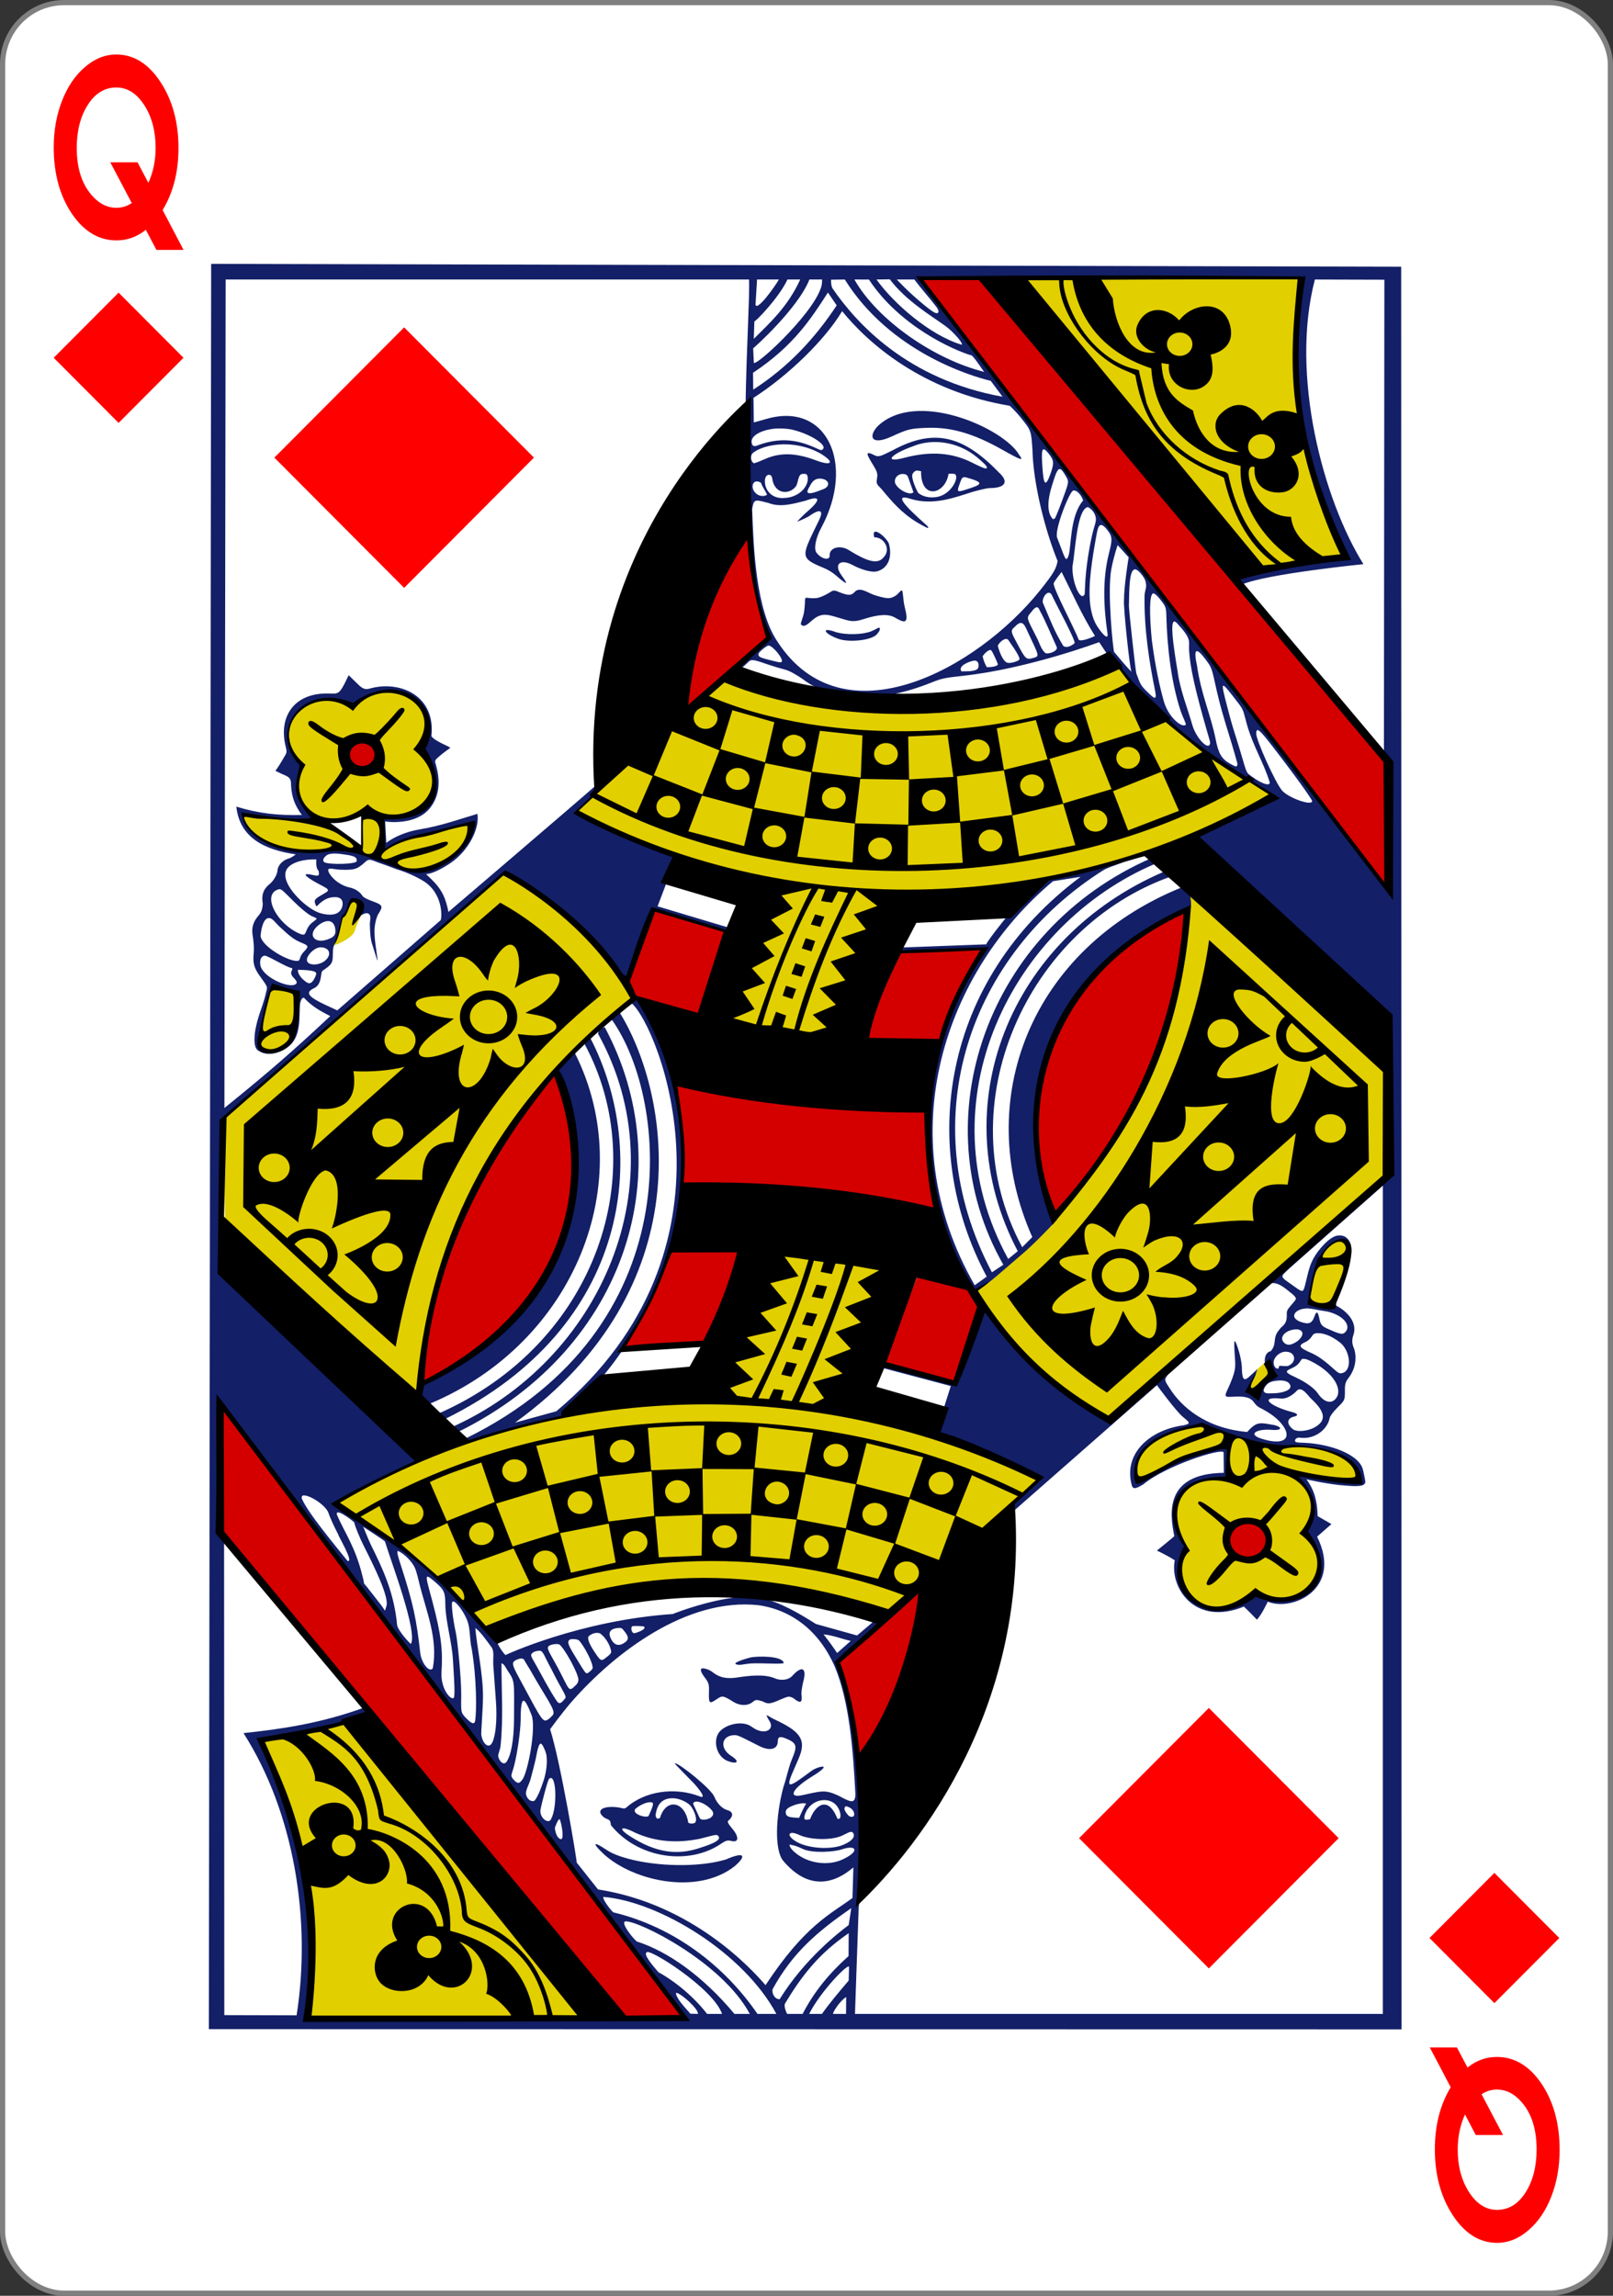 <svg height="333" width="234" xmlns="http://www.w3.org/2000/svg"><rect width="100%" height="100%" fill="#333333" stroke="none"/><g transform="translate(0 -719.362)"><rect fill="#fff" height="332.244" rx="8.919" ry="8.946" stroke="#808080" stroke-width=".756" width="233.244" x=".378" y="719.74"/><g fill="#f00"><path d="m32.313 622.413h-4.772l-1.869-2.401q-2.314 1.265-5.16 1.265-4.686 0-7.877-3.206-3.177-3.22-3.177-7.906 0-3.004 1.452-5.549 1.452-2.544 4.054-4.054 2.559-1.495 5.505-1.495 4.6 0 7.777 3.277 3.177 3.277 3.177 7.892 0 4.298-2.789 7.417zm-4.916-12.204q0-2.961-1.969-5.06-2.012-2.142-4.959-2.142-3.062 0-5.017 2.084-1.941 2.07-1.941 5.146 0 3.507 2.516 5.549 1.969 1.596 4.471 1.596 1.437 0 2.702-.561l-3.781-4.873h4.801l1.897 2.458q1.279-1.897 1.279-4.197z" transform="scale(.824 1.214)"/><path d="m-251.727-837.182h-4.772l-1.869-2.401q-2.314 1.265-5.16 1.265-4.686 0-7.877-3.206-3.177-3.22-3.177-7.906 0-3.004 1.452-5.549 1.452-2.544 4.054-4.054 2.559-1.495 5.505-1.495 4.6 0 7.777 3.277 3.177 3.277 3.177 7.892 0 4.298-2.789 7.417zm-4.916-12.204q0-2.961-1.969-5.06-2.012-2.142-4.959-2.142-3.062 0-5.017 2.084-1.941 2.07-1.941 5.146 0 3.507 2.516 5.549 1.969 1.596 4.471 1.596 1.437 0 2.702-.561l-3.781-4.873h4.801l1.897 2.458q1.279-1.897 1.279-4.197z" transform="scale(-.824 -1.214)"/><path d="m17.206 761.811 9.415 9.446-9.415 9.446-9.415-9.446z"/><path d="m216.794 991.022 9.415 9.445-9.415 9.445-9.415-9.445z"/><path d="m58.63 804.631 18.829-18.891-18.829-18.891-18.829 18.891z"/><path d="m175.37 1004.876 18.829-18.891-18.829-18.891-18.829 18.891z"/></g><g stroke-width="3.181" transform="matrix(.164 0 0 .151 -46.252 828.628)"><path d="m1830.219 94.626s163.654 236.547 219.156 278.531c4.082 1.915 72.509-11.156 72.509-11.156-35.073-83.963-57.634-170.83-34.874-268.218zm90.937 374.108c-112.822 31.843-225.434 61.789-347.743 9.882l-133.572 129.049c-1.109 3.328 173.09 78.368 175.828 70.155l-42.874 136.868 98.853 21.761 45.38-145.592s136.477-13.092 199.817-34.825c48.159-16.524 97.965-28.508 140.969-64.406-88.826-53.385-136.749-123.527-136.657-122.892zm-678.595 38.16c-42.761-26.24-76.184 27.765-44.873 54.732-3.68 15.753-4.929 39.199 10.312 49.5 14.005 8.853 40.127-.329 43.898-.232.269.007.677 28.356-1.5 28.283-4.05-.136-19.341-13.161-28.773-15.988-31.871-9.555-76.699-14.269-75.906-12.625 1.33 2.758-7.939 9.294 27.625 31.625 13.21 8.295 54.947-1.048 88.187 9.438 20.252 6.388 40.161 17.009 51.156 11.719 13.901-5.81 30.113-24.151 35.344-39.094 1.474-16.319-83.399 18.989-78.239 19.562l-.266-32.891c34.201 3.764 65.07-21.022 31.457-63.516 25.032-24.881-9.983-84.18-58.423-40.512zm142.487 150.433c-84.114 84.79-256.048 243.918-256.048 243.918l1.84 118.762 167.969 150.305c13.306-159.556 103.98-308.472 190.316-382.967 7.929-22.655-85.793-122.068-104.077-130.018zm599.296 29.331c-12.674 98.109-24.193 231.902-190.636 380.622 28.842 49.118 65.553 99.11 118.386 122.97 3.75 8.439 152.706-154.135 244.344-231l-.485-104.117zm-750.156 21.061c-.346 2.137-6.493 27.907-8.078 27.225.124 1.403 17.045-6.285 18.958-13.351 1.677-6.196 5.557-14.591 5.81-15.777-3.815-26.528-11.028-7.687-16.69 1.903zm-62.309 68.588c-6.047 14.602-11.705 41.424-9.617 58.881 29.799 14.915 37.897-47.131 29.883-53.062-4.8-2.028-16.178-5.962-20.265-5.819zm920.286 284.483c-2.764 12.373-2.18 16.044 3.328 18.459 9.644 4.228 13.981-.878 21.726-21.03 4.61-11.994 8.719-30.042 5-37.219-18.278-12.753-27.938 30.444-30.054 39.79zm-450.665-29.071c-5.848.048-11.477.527-16.688 1.719-49.189 11.251-45.465 97.197-53.812 131.469-154.511 22.048-195.38 32.545-237.719 49.938-65.827 27.042-86.674 43.545-104.094 57.156 10.945-1.281 129.065 108.858 135.156 124.406-7.514-21.317 228.51-73.204 354.219-21.094 15.417 5.522 132.865-113.978 129.156-127.312 15.245-26.688-148.035-56.673-168.625-73.344-16.894-90.933 114.064-140.741 23.375-138.094-16.505.482-40.084-5.014-60.969-4.844zm410.938 102.156c-2.905 3.433-5.842 5.257-9.625 9.281l-8.625 11.375 6.281 10.156 16.094-17.75zm-115.212 114.357c16.953-7.649 77.127-36.819 79.712-30.076l-1.274 29.201c-9.207-3.012-68.622 6.809-34.26 68.139-21.64 48.72 26.583 73.846 60.364 41.632 70.799 24.29 61.322-46.55 46.714-57.996 11.514-17.883-2.957-55.961-10.16-56.092 0 0 61.782 13.928 55.74 2.929-2.757-5.021-6.207-13.677-19.938-22.844-15.824-10.565-43.624-6.73-66.125-11.438-24.053-5.032-39.541-13.636-59.756-14.849-30.512 2.781-58.991 29.565-51.018 51.394zm-688.507 229.924-85.125 22.75s27.535 63.898 37.062 120.875c11.654 69.694 2.344 145.469 2.344 145.469l247.062 1.25z" fill="#e2cf00" transform="translate(-649.37 -550.753)"/><path d="m821.193 1216.877c-108.403-154.72-208.848-301.895-342.207-464.105 0 0 .111-62.693.578-124.873l409.691 587.454zm219.458-249.81c-3.492-29.386-9.477-64.551-18.084-94.819l74.805-70.529c-8.073 63.024-20.465 111.377-56.721 165.348zm357.506-222.297c16.74 22.236-11.51 34.579-22.178 24.683-21.628-20.062 10.052-40.79 22.178-24.683zm-741.702-140.028c-12.412 7.955 22.306-193.894 117.606-298.211 57.966 166.034-44.308 259.125-117.606 298.211zm470.158-.747-63.294-17.084 31.516-88.517s59.427 13.923 54.359 32.304c-16.499 59.836-22.581 73.297-22.581 73.297zm-293.003-34.026c17.138-28.177 30.15-59.242 42.13-91.03l89.997-12.473-52.163 101.162zm381.467-124.215c-48.986-97.535 8.723-251.913 115.307-294.405-3.84 98.911-34.529 199.1-115.307 294.405zm-329.238-27.713c2.156-34.643-1.813-70.947-6.604-103.121l222.786 29.696 7.784 93.381zm163.035-148.356c7.55-29.703 14.258-54.425 28.836-78.499 16.222.517 82.013-10.302 73.624 2.479-17.887 22.881-26.443 60.024-38.157 83.384-12.291-1.302-67.988 8.289-64.303-7.364zm-147.571-17.017c-22.532-7.951-53.339-10.172-65.32-27.597l23.437-74.268 69.414 21.294zm194.8-708.623 54.399-.519s261.382 334.445 359.348 464.593c-3.264 13.248 1.094 125.515 1.094 125.515-138.762-195.278-414.841-589.589-414.841-589.589zm-501.238 466.644c-14.616-15.69 8.629-29.593 18.293-15.573 8.512 12.348-10.585 23.848-18.293 15.573zm293.284-54.835c.844-77.503 55.803-169.482 55.233-167.131-.636-.151 7.833 75.766 18.395 99.655-2.85 4.209-71.029 72.333-73.629 67.476z" fill="#d40000" stroke-width="3.181"/><g transform="translate(-649.37 -550.753)"><path d="m1118.186 80.604-2.046 1695.688 1055.065.195-.357-1693.138zm964.189 13.271c-8.572 93.824-10.07 167.35 38.61 264.656-8.794 9.222-75.038 11.836-95.915 22.755-.383 2.621 5.362 7.156 5.362 7.156 21.84-10.135 107.002-19.38 107.002-19.38-35.666-62.164-65.006-181.734-42.919-273.435l61.469.195-.39 451.802s4.834 87.209 6.655 136.344c-32.727-42.295-76.128-101.368-104.469-145.219-34.384-48.369-72.662-105.111-111.969-158.344-11.589-16.772-28.111-38.532-41.594-58.125-21.168-30.259-38.671-53.739-60.625-86.312-23.442-33.727-45.916-64.337-73.781-103.5-23.62-33.332-24.719-37.281-24.719-37.281zm-403.688 1.752c39.845 69.244 111.169 92.694 129.114 97.363l10.432 15.243c-84.089-16.479-129.122-70.463-150.267-103.845-1.645-2.597-1.46-8.567-1.46-8.567zm-39.438 0c-11.02 26.146-26.446 41.171-41.065 57.005l.505-16.817c.452 1.054 21.889-22.733 29.27-40.189zm19.293 0s.322 4.467-1.01 8.138c-8.446 27.263-60.869 79.011-59.361 71.256l-.533-13.349c-.23.574 39.382-37.716 49.756-66.045zm-38.124 0c-4.086 7.61-19.328 30.597-20.707 24.228l1.353-24.228zm119.773 0c6.607 9.562 12.609 16.555 19.555 26.334 1.295 1.864 2.075 4.068 1.75 4.906-1.054 2.716-4.194.699-12.871-6.992-14.233-12.616-23.918-24.248-23.918-24.248zm-53.018 0 12.875.031c26.667 44.289 74.512 67.854 91.075 73.007 4.417 4.869 9.18 13.776 11.031 15.746-44.658-12.095-94.688-49.852-114.981-88.784zm31.31-.188c14.203 20.494 36.457 34.862 48.992 44.669 6.742 5.284 15.643 16.075 14.811 18.217-27.918-8.823-60.568-39.769-75.553-62.699zm-54.733 12.681 7.76 12.352c-18.801 31-42.378 58.927-73.822 80.939l-.17-16.189c35.682-25.696 51.101-51.518 66.232-77.102zm12.586 17.903c22.415 30.195 70.721 76.926 148.191 90.891 0 0 4.399 3.974 10.816 12.711 8.141 11.084 8.269 11.522 9.344 29.688.721 33.245 11.523 78.364 22.25 106.75-1.329 7.057-2.568 10.652-15.875 28.625-55.451 74.895-173.584 145.734-231.783 49.048-19.409-30.975-21.298-90.361-22.529-127.392 0 0 .366-2.605.513-3.31 1.401-6.722 3.322-5.663 13.828-2.784 10.651 4.572 21.741.879 33.013-2.188 12.834-5.184 13.902-1.187 1.524 10.364-4.28 3.995-9.519 10.101-8.968 9.807.551-.294 7.75-3.234 10.933-5.656 9.89-7.529 12.228-4.645 8.562 3.641-15.548 35.149-18.308 36.549 3.563 46.312 4.559 2.035 7.671 4.309 10.229 6.541 14.954 14.073 9.584 6.492 5.403.03-6.434-10.113-.618-15.458 10.243-9.196 7.257 4.185 16.791 7.562 21.976 5.96 10.063-3.276 13.134-14.299 10.149-26.429-2.389-6.709-16.14-18.559-12.969-6.156 8.264-.372 15.401 11.348 8.219 19.281-5.419 7.308-15.084 3.362-29.906-6.438-8.19-6.156-18.136-3.009-17.75 4.562.259 5.084-6.94 3.915-11.618-2.562-2.598-3.597-.835-13.953 4.045-23.764 30.73-61.78 4.822-121.687-48.396-104.799-5.852 1.857-11.13 3.364-11.13 3.364l-.288-23.635c30.556-21.292 62.967-55.247 78.41-83.268zm31.07 110.914c-8.024 9.686-5.18 18.307 12.438 9.625 14.346-7.07 16.333-7.904 31.969-8.469 22.19-.802 42.104 6.256 66.75 21.375 16.335 10.021 18.715 10.779 14.281 4.5-13.194-25.25-91.183-63.584-125.438-27.031zm-75.357 2.891c15.401 3.88 30.181 14.051 27.607 18.265-.926 1.516-1.821 1.804-3.781.781-11.267-5.565-29.226-14.665-55.188-3.562-2.862 1.224-4.451-.674-4.438-4.125.026-6.698 11.303-12.048 23.214-12.48 4.24-.005 8.861.213 12.585 1.121zm89.464 19.586c-9.18 4.771-12.332 7.311-16.233 5.179-9.317-5.093-7.349-1.097-1.562 9.156 4.083 7.235 4.043 8.723 3.437 13.156-.658 4.818-.559 5.005 4.125 10.156 8.761 11.513 17.477 22.619 30.595 31.354 4.09 2.723 9.556 5.821 9.968 5.834 1.306.04.807-1.002-1.531-3.281-16.8-16.16-30.049-30.642-12.942-24.49 19.919 6.494 38.865-1.597 54.399-6.879 6.333-1.953 12.987-3.6 14.637-3.599 14.347.015 17.738-5.957 8.563-15.062-31.036-34.802-56.791-42.994-93.455-21.523zm73.642 6.523c6.417 5.926 9.798 9.144 9.156 10.688-.688 1.656-5.628-1.149-13.906-5.562-16.653-8.879-35.534-10.968-59.125-4.156-18.315 5.288-12.909-3.106 7.5-11 16.34-7.535 38.885-5.284 56.375 10.031zm-171.024-11.988c13.99-.224 28.562 4.368 38.306 12.769 6.797 5.861 1.828 7.225-9.219 2.656-16.709-6.911-30.789-8.012-44.5-1.594-4.304 2.015-9.267 4.412-10.625 4.281-2.292-1.551-3.266-6.059-1.281-9.25 5.511-5.409 16.438-8.688 27.319-8.863zm230.587 4.8c1.026.044 2.575 1.677 4.875 4.906 4.185 5.875 4.344 8.776.875 19.062-4.236 12.56-5.935 10.522-7-7-.691-11.368-.71-17.053 1.25-16.969zm13.875 18.938c1.597-.226 3.458 2.588 6.437 8.406 2.08 4.06 1.587 5.275-4.906 24.281-2.717 7.954-5.275 14.289-5.344 14.344-1.998 1.574-1.74 1.435-2.594.344-4.63-5.916-4.299-17.453-.312-31.281 3.021-10.48 4.666-15.803 6.719-16.094zm-126.063 1.438c.504-.043 3.607.633 3.607.633-.321 28.152 21.449 22.488 24.33 2.492 0 0 5.372-.553 6.193.78 2.58 4.187-3.412 16.23-12.373 20.171-6.54 2.919-15.427 2.208-20.737-2.68-1.485-2.754-5.985-13.214-5.146-17.552 1.045-2.533 2.613-3.713 4.125-3.844zm-12.972 3.289c.223-.011.434-.011.656 0 2.137.109 3.69.686 4.534 3.274l4.664 14.301c-3.432 4.102-16.473-4.21-16.448-10.449.017-4.308 3.256-6.96 6.594-7.125zm-88.52-.029c3.289-.319 4.45.048 4.832 3.118 1.112 9.293-8.183 19.391-20.237 19.94-11.665 1.305-17.962-7.744-17.604-16.568.027-6.707 5.798-7.546 6.439-2.244 1.85 15.309 14.931 16.189 20.906 7.736 2.26-3.313 1.745-11.473 5.664-11.981zm143.242 3.115c.928-.038 2.17.312 4 .938 12.032 3.84 12.354 5.699 2.063 9.406-12.273 4.421-13.069 4.999-10.188-3.562 1.607-4.776 2.083-6.697 4.125-6.781zm-127.542 1.349c8.919.553 9.668 8.1 1.823 10.62-11.681 5.155-15.616 4.818-11.091-2.787 2.455-5.387 4.649-7.73 9.268-7.833zm-55.802 2.713c1.065-.01 2.286.4 3.594 1.375 1.34 4.047 3.613 7.159 5.406 11.344-1.832 1.818-6.2 1.789-8.985-.419-5.586-4.43-4.629-12.255-.015-12.3zm280.438 8.719c3.464.021 6.985 5.508 8.136 9.597-12.102 15.547-10.199 44.574-13.013 53.338-2.439 7.132-3.226.976-9.959-17.495-2.718-7.456 10.981-44.522 14.149-45.346.225-.058.457-.095.688-.094zm12.375 15.938c2.694 1.538 6.353 5.069 7 10.625.375 3.225-1.222 7.51-2.25 11.75-2.444 10.08-5.749 29.124-6.938 46.719-.506 7.488-.48 14.223-.812 14.875-3.642 7.135-11.319-12.062-10.662-27.347 2.386-12.203 3.718-54.946 13.662-56.622zm17.094 21.938c1.71 2.376 2.794 4.195 3.321 6.244.916 3.56.148 7.813-1.946 16.881-5.552 24.034-4.747 49.938-1.125 76.531.762 5.595-3.123 2.792-9-6.844-3.259-5.343-5.344-12.666-6.344-21.312-2.048-18.904 1.899-44.53 5.258-64.746 1.486-8.947 2.522-16.831 9.836-6.754zm9.219 14.625 9.719 11.719s-4.15 26.941-4.125 41.312c-.677 5.383 4.83 63.922 6.625 68.656-5.972-6.69-8.765-10.625-15.312-19.031-.744.122-6.414-57.675-2.5-79.781 2.367-13.371 5.594-22.875 5.594-22.875zm15.25 23.281c1.632-.059 3.706 1.779 6.312 5.438 2.352 3.301 3.498 6.013 3.625 10.125.093 2.997-1.391 5.311-1.438 10.656-.274 31.843 4.029 61.895 9.445 90.869 1.91 10.366-1.807 6.138-7.955-.42-5.636-6.006-5.738-8.29-8.747-16.825-.601-1.703-6.601-60.425-6.55-64.864.212-18.247.735-28.411 2.839-32.789.687-1.43 1.49-2.152 2.469-2.188zm-35.321 63.984s-11.314 5.823-14.278 3.779c-4.778-13.03-22.016-47.91-22.313-54.087.306-2.029 7.066-11.206 7.066-11.206 9.526 20.663 18.097 41.803 29.525 61.515zm-212.939-41.892c-3.413 4.007-7.478 2.336-15.705-1.278-4.218-1.295-3.565.441-10.534 4.062-5.405 2.808-7.303 2.88-10.883 2.85-4.723-.04-6.424-1.696-6.437 1.626-.01 1.837-.283 10.139-1.398 14.43-1.518 5.841-2.845 8.419-2.01 9.432 2.402 2.2 4.42.858 9.484-4.034 8.4-8.114 14.066-5.789 23.424-2.771 10.643 3.432 12.844 4.696 22.578 1.294 13.79-4.82 22.095-4.825 27.586-1.328 9.464 6.026 12.319 5.672 8.421-10.806-1.257-5.312-1.346-13.549-2.12-14.976-.877-1.616-3.283 2.994-5.801 4.688-4.814 3.239-7.302 3.179-18.156-.375-6.428-2.107-13.635-8.997-18.448-2.815zm174.549 2.15c4.2 9.897 20.917 42.967 20.409 46.662-3.256 2.924-7.614 5.055-10.197 2.44-8.357-15.25-10.863-23.471-17.654-40.586-2.026-4.091 4.035-14.517 7.443-8.515zm89.777-1.216c1.185-.165 3.658 2.294 5.497 4.755 5.724 7.657 6.069 8.607 6.25 16.812.657 29.753 4.397 64.776 12.781 91.781 1.65 5.315 4.778 11.779 4.438 12.656-2.811 4.098-15.847-6.875-19.781-23.562-5.426-21.19-8.603-43.301-10.328-57.693-2.185-25.314-2.172-43.429 1.143-44.749zm-100.284 16.411c4.816 9.286 10.882 25.31 14.967 34.924 1.863 4.174-7.66 7.464-9.85 6.045-3.804-2.84-5.604-10.834-8.101-15.625-7.948-17.375-9.376-17.74-4.972-23.152 2.712-3.762 5.949-8.373 7.957-2.191zm119.156 10.656c.699 0 1.604.681 2.75 2.156 5.024 5.938 8.437 10.475 9.75 14.875.953 3.193.188 5.589.531 11.375.899 15.157 4.879 35.846 16.156 78.188 1.1 4.129 2.592 9.015 2.406 10.344-1.091 7.774-12.493-4.827-15.813-17.844-3.849-14.775-10.868-33.646-12.937-51.094-4.26-27.695-6.62-48.002-2.844-48zm-129.199 11.194c9.482 22.125 10.231 22.086 4.261 23.837-6.311 1.851-6.69 1.244-14.102-13.821-5.409-10.994-6.478-12.373-1.929-16.335 6.944-8.183 8.767-.38 11.77 6.319zm-132.051-5.277c-1.08.022-4.255 2.43-7.448 3.694-7.833 3.1-21.743 3.313-30.221.759-15.024-6.032-10.792 1.801 2.497 6.567 10.314 3.469 30.742.78 33.907-5.647 1.948-2.057 2.653-5.401 1.265-5.373zm114.234 11.634c8.464 13.081 11.008 18.305 9.578 19.323-1.353 1.353-8.057 3.881-10.812 2.531-3.459-1.695-6.472-9.772-7.992-16.105 1.06-3.093 6.623-8.64 9.226-5.749zm-212.016 5.511c3.783.015 13.621 13.239 11.625 15.625-.554 1.226-4.243.058-12.861-2.329-2.877-1.058-9.382-1.91-7.324-6.082 1.024-1.895 7.054-7.219 8.56-7.213zm202.937 18.125c-.846 2.261-7.228 2.792-9.937 2.625-2.333-4.85-2.945-7.165-3.594-10.375.881-1.927 5.252-6.917 7.409-5.938 1.291 1.153 5.463 11.298 6.122 13.688zm176.094-12.75c1.35.047 3.686 2.413 7.156 7.375 6.558 9.377 5.669 8.696 10.375 31.094 5.343 25.401 11.733 43.491 18.188 69.438.088 4.306-1.655 3.162-6.438.25-7.813-4.758-10.383-10.043-12.844-23.812-4.199-22.744-13.068-43.787-16.469-70.656-1.797-8.886-1.942-13.756.031-13.688zm-196.849 9.075c4.613-.157 3.992 6.95 2.671 8.1-3.371 2.936-12.663 2.06-14.258 2.225-3.569-5.596 8.58-10.136 11.587-10.325zm220.286 24.175c1.357.187 4.998 5.329 11.812 14.906 6.547 9.202 5.113 7.699 9.031 22.844 5.544 20.928 14.718 36.021 20.094 55.281-.01 2.202-2.671 1.918-5.219.875-4.962-2.079-9.392-5.591-13.594-9.031-2.875-3.104-2.853-7.048-11.344-36.25-3.064-10.536-3.861-13.274-7.688-29.281-3.2-13.385-4.632-19.556-3.094-19.344zm-709.884 62.523c22.262 40.967 14.021 59.134-33.866 64.808-3.458-.486-.194 20.988-.29 30.585 23.994-13.725 53.005-16.931 79.745-25.548-7.28 23.312-20.061 49.73-58.767 45.662-40.458-31.262-88.076-12.479-120.383-25.171-17.573-6.547-24.283-26.065-24.492-29.412 21.073 2.111 44.867 6.625 65.287 5.148-22.306-17.183-15.782-40.962-12.638-51.836-26.101-32.911-4.311-69.931 33.601-61.323 3.918.89 11.653 4.7 11.653 4.7 36.571-32.739 78.961-1.982 60.15 42.386zm739.915-19.93c1.514-.144 4.859 3.809 11.562 13.188 19.886 27.82 37.105 53.7 36.844 55.156-.859 4.792-21.583-3.605-26.812-10.469-5.957-7.818-22.712-48.073-22.688-54.469.01-2.135.301-3.331 1.094-3.406zm-809.875 119.156c10.344 1.519 13.233 2.394 13.125 6.438.884 3.433-25.102 3.891-28.625 1.344-2.813-2.034.815-6.493 3.594-7.562 4.027-1.213 8.013-.789 11.906-.219zm716.375 3.688c-145.191 68.574-204.585 250.962-131.302 390.735l-10.087 7.284c-71.851-147.776-18.401-306.132 98.339-386.106 4.727-3.36 15.182-5.954 20.044-9.176 0 0-47.623 10.864-63.745 17.17-3.269-.112-12.877 3.275-23.198 14.466-9.022 8.359-37.232 47.251-36.33 48.604l-74.956 3.019.064 2.77 73.569-1.7c-75.757 124.733-57.145 243.412-10.368 326.469l1.155.777c2.72 1.83 9.876-3.405 24.719-17.469 6.114-5.793 13.818-12.988 17.125-16 9.174-8.405 22.24-22.904 31.219-33.375-50.94-103.825-.69-240.57 118.514-302.192.203-3.28-1.271-13.297-1.271-13.297s-4.504-4.047-7.165-3.631c-132.802 58.499-186.009 203.765-132.014 335.865l-8.906 9.691c-67.847-136.797 4.981-307.781 131.968-356.22-.061-3.091-2.812-7.037-6.226-4.661-137.092 63.649-196.836 226.182-129.681 364.724l-8.46 7.474c-76.401-151.691 4.099-321.671 130.304-379.753 3.723-.863-3.312-5.469-3.312-5.469zm-738.953 1.414s-.962 8.079 1.89 10.836c1.311 5.763-.784 5.138-5.687 3.969-12.07-2.878-2.655 3.989 7.219 9.531 9.727 5.46 8.421 5.276-.062 10.656-5.703 3.617-5.11 4.974-4.344 7.719 1.138 4.074 1.917 1.361 4.281-.812 4.965-4.564 8.931-5.705 13.344-5.688 6.627.026 7.298 5.331 6.125 9.469-2.635 8.684-11.575 8.222-18.906 6.062-11.993-3.532-31.581-24.334-31.278-36.578-.834-10.969 14.176-15.666 27.418-15.165zm53.922 2.68c4.649 1.709 10.5 3.993 16.938 6.688 8.889 2.824 17.898 7.422 23.707 11.294 17.689 11.792 16.61 35.377 15.333 37.72l-91.391 86.613s-5.162-2.521-10.023-5.002c-15.366-7.84-19.059-11.971-10.531-16.312 4.137-2.106 5.471-6.634 6.062-11.062.793-5.934.483-4.922 4.031-7.625 6.175-4.705 6.469-6.648 6.5-14.469.02-5.177.554-7.561 2.438-10.812 1.495-2.581 3.07-7.969 4.125-14.156.173-1.016.224-3.557.422-4.449 1.08-4.84 2.613-6.265 3.64-7.364 1.024-1.096 2.668-4.827 3.812-8.062 2.55-7.213 2.07-6.143 6.188-5.344 5.982 1.161 5.124 4.65 4.469 10.188-.318 2.687-2.108 4.573-1.5 3.969.817-.811 4.49-2.546 5.25-2.719 1.914-.436 3.821.22 4.313 3.219.274 1.67-.453 4.747-.406 7.125.122 6.163.373 13.546 1.781 18.406 6.785 23.419 5.435 20.176 3.125.688-.553-4.665-1.204-11.516-.531-17.219.474-4.02 1.626-8.999 3.188-11.719 4.011-6.99 4.23-8.371-4.469-11.812-3.232-1.279-8.736-3.518-9.875-5.75-1.394-2.732-5.538-6.449-10.937-7.719-13.129-3.088-20.77-15.772-18.875-17.656 1.242-1.235 6.53.381 9.875.5 11.986.427 14.533-.19 19.844-4.75 2.828-2.428 4.097-4.589 6.348-4.747 2.375-.045 5.402 1.72 7.152 2.341zm622.075 14.032c-122.778 99.33-144.296 260.012-83.046 384.002l-10.599 8.328c-76.974-145.44-25.273-302.331 69.293-388.132zm-708.825 11.843c2.167-.203 4.537 2.975 13.156 12.188 5.806 6.205 11.852 11.595 15.031 13.406 7.212 3.453 5.635 2.015-.375 7.719-6.144 7.047-2.751 12.843-10.094 9.312-19.103-8.967-32.517-35.387-20.094-41.75.937-.48 1.653-.807 2.375-.875zm-9.5 27.781c.466-.036.969.034 1.469.156 2.356.575 5.213 5.004 8.281 8.094 8.491 8.55 12.432 12.342 19.219 15.344 6.67 2.95 6.851 3.667 2.156 8.875-1.707 1.894-2.724 4.17-3.125 5.438-.401 1.267-.505 2.881-1.938 3.156-7.436 1.428-32.153-13.564-33.125-23.906.798-9.673 3.24-16.864 7.062-17.156zm52.375 2.875c4.288-.11 6.806 3.711 6.781 9.906-.017 4.292-2.433 6.036-7.344 7.875-10.497 3.93-16.965-3.581-9.625-11.875 3.085-3.486 7.254-5.831 10.188-5.906zm-6.406 25.219c7.918.031 10.212 6.708 4.406 12.469-5.454 5.411-16.461 5.438-16.438-.5.018-4.658 6.991-11.989 12.031-11.969zm-49.098 7.989c5.358 1.584 18.398 10.977 24.133 12.082.302 3.168-3.511 4.034 1.903 9.992 2.458 2.705 2.668 4.549.531 5.688-6.541 3.485-29.201-7.532-30.719-18.875-.737-5.539 1.103-8.688 4.152-8.886zm29.567 13.574c7.796.325 16.615.556 15.688 4.281-.673 2.701-3.462 9.835-7.031 8.5-1.734-.649-3.42-2.375-4.625-3.531-4.16-3.99-5.266-9.302-4.031-9.25zm294.829 32.276c22.71 20.561 105.218 235.341-66.721 391.819l-36.488 10.932c165.081-129.621 137.617-313.641 93.073-393.027.01-2.33-.646-2.065-4.755 1.656-3.597 3.257-3.98 3.961-2.531 4.562 50.344 77.465 69.159 296.263-129.187 401.844-3.327 3.455 3.408 2.929 3.408 2.929.351-2.842 89.31-24.457 83.032-25.002 82.913-73.291 155.102-248.075 65.238-400.426-2.17-1.426-5.069 4.712-5.069 4.712zm-28.641 24.318-1.156 4.844c71.964 141.283 3.271 314.375-130.5 378.438 2.203 1.616 4.646 2.73 7.104 3.881 151.753-81.714 195.509-254.656 129.312-388.607zm-12.031 10.019-.839 5.127c59.576 120.242 12.28 287.102-129.909 354.789-1.349 7.279.022 5.152 6.672 4.807 164.52-88.227 179.989-256.007 128.51-364.966zm-10.219 14.419c-4.646 6.142-13.154 9.322-15.981 17.227 47.796 126.319-13.977 247.918-118.549 299.174-.085 6.358-4.646 22.087 6.426 19.573 129.196-58.526 185.406-214.088 128.918-336.539 0 0-.736.537-.815.565zm648.945 244.234c4.757.334 9.021 1.776 13.435 2.351 16.047 2.08 26.459 13.78 19.287 20.896-2.356 2.338-5.648.993-16.074-4.107-4.79-2.343-5.559-4.538-6.55-9.822-1.188-6.336-2.453-6.977-4.062-2.062-1.627 4.966-3.378 8.047-8.857 6.79-15.386-3.576-9.571-14.166 2.82-14.047zm-171.664 107.547c-38.536-21.868-86.124-61.302-113.329-106.106-13.525 25.377-29.416 71.56-29.416 71.56l-60.484-16.895-.712 1.26 59.782 17.227-5.827 19.948c-.63 2.156-9.887 24.861-9.887 24.861l93.373 43.573c-5.785 9.053-12.097 14.907-20.117 23.351-4.534 4.761-4.661 10.931-4.661 10.931l129.463-123.488s16.701 24.766 22.913 30.383c5.826 5.267 7.636 6.542.839 8.115-30.418 4.457-54.026 27.49-45.795 58.385 1.33 3.437 4.01 2.171 9.779-1.456 20.196-18.289 69.56-35.22 71.245-30.923l.195 19.672c-53.145.769-47.697 39.84-43.806 60.795 0 .452-15.368 13.887-15.368 13.887 5.435 2.85 10.756 5.798 15.779 9.31-4.671 26.063 17.535 63.841 61.158 44.503 3.772 3.869 7.334 7.756 11.493 12.613 4.463-5.169 9.61-17.344 9.61-17.344 21.668 9.805 66.628-12.142 43.632-62.413l12.678-12.09-12.178-7.676c-.316-12.781-2.294-24.201-9.926-35.336 0 0 20.456 5.215 35.594 6.093v-0c9.347.845 17.228 1.084 16.442-4.568-.231-1.663-1.627-9.798-2.541-12.464-4.514-13.168-27.933-22.836-50.677-24.113-3.71-.208-7.707-.092-8.499-1.055-1.487-1.806 1.18-4.37 3.624-3.945 12.456 2.167 24.436-7.039 26.594-18.75.429-2.054 2.972-5.814 6.625-9.813 6.481-7.095 6.99-6.909 6.867-17.16-.085-7.116 1.163-8.695 4.445-13.465 4.236-6.801 6.204-15.675 4.074-24.856-.674-2.909-3.431-7.024-1.083-14.274 3.82-11.793-4.572-22.578-15.575-28.722-.88-.251-.615.612-1.344 1.484-9.982 3.108-22.14-4.045-22.14-4.045-2.508-1.232 8.5-65.2 31.311-59.486 3.793 2.3 5.396 13.417 5.11 13.613 1.05-.026 1.618-6.542.142-10.892-1.546-4.559-5.085-8.905-11.89-7.62-5.276.996-11.366 7.998-14.122 11.51-10.655 13.579-10.776 22.247-14.336 36.693-1.711 6.828-1.898 6.434-11.348-.951-6.783-5.301-10.07-6.994-7.71-10.102 1.061-1.397 5.455-5.811 5.455-5.811l82.573-79.454v795.665h-466.938l3.268-102.251c8.762-71.896-6.653-222.875-18.317-237.075 8.996-10.106 36.91-34.472 35.371-35.571l-3.7-2.189-14.758 13.574-36.445-11.036c-15.547-10.737-31.412-20.664-47.87-24.889-26.874-6.899-78.634 15.08-78.68 15.307-82.689 6.123-148.907 39.7-147.98 39.444-3.601-3.306-8.367-13.861-8.492-13.799-42.624-59.317-84.528-92.543-141.776-133.088l72.512-40.054-171.83-179.529-1.514-145.783 248.917-237.968c1.468-4.109 79.415 55.053 108.437 103.197 5.565-23.535 15.929-44.905 24.565-68.013.903-2.114 49.522 17.975 63.945 18.827 2.156.127 3.896-2.147 3.896-2.147l-64.168-20.867 13.126-37.584s4.569-10.212-.588-11.906c-29.251-9.461-56.699-26.138-84.674-40.347 0 0 13.067-14.526 13.263-15.169.185-.605 5.483-8.399 4.22-11.086-14.231 13.807-130.364 121.507-130.364 121.507-3.304-18.484-8.497-24.946-19.787-36.352 6.152-.295 15.778-6.375 21.343-10.429 17.019-12.399 26.285-34.524 24.057-47.45-16.338 5.197-31.091 11.292-51.555 15.007-11.499 2.087-22.409 7.28-29.023 12.851l-1.016-20.624c.039.235 27.533 4.819 40.266-13.631 10.973-15.9 6.475-34.1 3.955-43.38.284-2.061-.326-1.829 4.406-6.188 3.494-3.217 8.938-7.375 8.938-7.375.234-1.17-14.197-6.518-16.636-11.403 3.842-38.226-26.7-52.983-52.552-46.191-4.831 1.457-7.137 2.363-12.883-4.037-.856-.953-7.75-8.236-7.75-8.236s-3.042 7.019-4.602 10.093c-5.07 9.997-6.461 6.988-17.391 7.524-27.688 1.357-40.042 23.713-33.688 51.156 1.492 6.442.823 5.449-3.406 13.594-2.16 4.16-5.688 9.469-5.688 9.469s5.078 2.814 8.5 4.344c5.068 2.266 5.332 4.916 5.313 9.969.707 11.137 3.152 18.593 9.554 28.159-21.689.499-38.328-1.526-57.968-8.048 3.006 30.199 25.268 41.445 52.533 45.87 0 0-2.861 2.672-5.87 3.863-6.379 1.848-10.372 7.451-10.313 12.469-.918 4.792-4.019 9.604-6.875 12.165-4.245 3.674-7.734 8.852-6.062 18.867-.428 7.256-2.182 9.355-4.313 12.125-4.278 5.564-5.723 11.094-4.656 18.406.496 3.403 1.548 10.689.844 18.219-1.173 12.552 3.324 17.258 9.031 26.094 3.697 5.724 2.917 5.878 2.062 10.031-2.053 9.974-4.189 15.101-6.406 22.688-4.961 16.974-5.151 29.843-1.094 33.156 6.113 4.992 13.034 3.489 16.253 2.495 24.122-7.447 19.945-31.135 21.216-47.031.689-4.087 2.084-6.05 3.439-5.859 6.821 7.983 14.031 12.599 23.316 17.631-32.104 32.673-53.074 52.667-93.657 88.31l1.104-795.857h462.979s.483 5.888-.62 34.685c-2.004 58.527-4.466 119.836-.625 179.5.645 20.649.221 41.038 3.187 61.469 2.89 19.904 4.168 41.368 13.469 59.906 3.738 10.049 3.858 9.276-10.384 22.438-6.987 6.456-12.922 13.329-12.663 14.54.086.403-.309 1.917.762 1.06.713-.571 5.873-5.678 6.444-6.352 3.858-4.549 10.315 1.29 32.34 7.502 4.32 1.218 10.406 5.286 15.062 8.656 32.922 27.743 79.246 19.092 113.875 3.962 9.828-4.294 12.237-4.737 28.03-6.61 58.487-6.934 120.981-32.488 120.849-32.409l7.633 12.507s2.874-.531 4.92 2.616c33.641 63.535 143.467 136.132 141.515 132.769l-71.787 39.742c52.262 64.574 171.777 174.125 171.777 174.125l-2.75 157.454c-32.085 25.663-60.308 55.08-88.521 83.806-8.111 8.03-13.838 12.615-10.758 12.767 7.323-1.116 13.648 6.105 19.608 11.114 3.775 4.208 2.863 3.826-1.492 9.575-3.059 4.038-4.181 5.207-4.193 8.126.107 5.649.068 9.435-4.959 13.672-3.123 3.92-4.907 6.431-5.472 11.078-.564 4.639-.52 7.614-3.712 11.718-5.407 1.149-5.919 9.021-4.967 12.543 5.662 5.615 3.076 11.694 3.603 10.418-10.813 11.737-22.165 21.905-14.918 5.497 3.268-6.109 4.406-11.172 4.406-11.172s-5.207 5.394-7.931 7.941c-4.169 3.86-5.694 1.587-5.819-10.394-.535-9.067-4.359-21.717-5.877-24.134-.849-1.351-.992.989-.594 9.719.524 11.483 1.892 14.815-2.151 26.28-5.462 15.488-9.348 17.682-.475 17.148 8.405-.506 15.509-.596 19.186 4.42 1.239 1.69 2.834 4.588 6.23 6.294 6.915 3.778 12.415 7.971 16.257 12.149 12.431 13.517 8.864 25.6-15.17 17.406-12.653-4.314-4.366-9.746 9.235-8.489 8.354.783 9.761-2.306 2.531-4.518-13.453-2.487-15.617-4.004-24.486 6.544-37.25-3.686-58.165-24.508-68.217-41.473-4.204-7.095-5.49-8.451-2.563-12.469 1.153-1.582.453-1.099-1.531 1.094-1.984 2.192-7.396 4.029-9.185 5.607-12.513 12.483-25.198 25.895-36.471 36.049zm162.125-87.438c6.324.78 6.199 6.089.555 11.193-5.304 4.017-8.938 4.792-11.93 1.776-5.242-5.283 1.527-13.007 11.375-12.969zm18.411 3.679c5.096-.022 11.598 2.324 19.319 8.74 9.218 7.659 11.323 26.209 2.859 29.419-3.544 1.344-4.095.029-11.652-7.151-5.095-4.841-10.621-9.223-16.062-11.812-11.11-5.287-12.534-7.286-5.027-10.887 1.581-.81 3.627-2.721 4.562-4.219 1.928-3.088 2.514-4.075 6.001-4.09zm-12.002 24.695c1.474.043 3.448.941 6.531 2.594 18.727 10.228 27.882 26.261 21.544 35.312-4.157 5.936-10.921 3.67-16.078-4.749-2.905-4.742-10.62-10.812-19.375-15.25-10.026-5.083-10.242-5.811-3-9.281 2.972-1.424 5.203-3.438 6.656-6 1.686-2.972 1.826-2.681 3.722-2.626zm6.001 38.208c14.149 14.105 12.531 21.741 3.338 27.484-6.274 3.92-16.34 4.899-19.639 1.652-5.333-4.66-5.193-10.003.703-11.719 5.498-1.176 3.438-3.379-1.699-4.683-18.346-5.206-29.621-14.942-9.681-12.831 5.723.606 11.262-3.841 14.255-7.393 4.326-5.253 10.172 4.946 12.723 7.489zm-964.814 5.433 412.913 591.126-333.816-.652s-1.256-4.341 1.463-39.772c4.016-48.072-2.151-89.764-13.531-136.687 1.437-.16-15.984-56.964-29.531-84.719-2.465-5.814-2.06-6.377 5.938-7.406 23.63-3.796 49.081-9.515 72.688-19.5 10.972-.967 27.085 3.312 26.215 1.971-.392-.639-14.278-13.372-14.278-13.372-38.546 15.402-74.112 21.036-107.591 24.859 44.442 75.64 60.302 178.605 46.976 271.097l-63.961-.195-.195-455.188zm73.799 87.548c5.831-.229 20.361 10.029 22.136 17.742.363 1.58 4.141 11.065 8.375 19.882.085 1.628 14.399 27.475 8.109 25.222-12.514-17.003-34.87-45.957-40.495-60.065.01-1.879.242-2.717 1.875-2.781zm44.606 25.855c.783 4.272 5.111 15.441 8.53 22.8 8.912 19.182 22.712 49.252 19.906 57.813-1.891 5.77.05 5.467-5-1.656-2.47-3.484-10.18-14.236-12.031-16.719-4.516-6.057-1.478-.501-4.055-10.362-6.147-27.895-16.078-42.55-22.531-58.849-2.301-7.652 12.225 3.891 15.181 6.974zm7.936 4.254c1.2.843 17.564 12.349 19.219 14 5.802 20.628 28.993 86.712 22.99 98.519-2.091-1.637-10.93-12.296-12.157-17.786-2.675-31.599-12.702-54.324-23.458-77.875-3.026-7.1-5.404-14.197-6.594-16.858zm30.782 23.204c5.181 2.529 10.543 8.318 13.58 13.487 2.03 3.508 3.071 7.637 4.982 16.324 5.931 26.961 17.245 54.292 12.156 83.062-3.173 4.303-10.076-5.453-11.062-15.062-3.27-31.861-6.077-47.124-17.281-84.594-2.174-7.269-3.818-12.966-2.374-13.217zm26.28 24.717c1.107.048 3.374 2.106 7.156 5.656 7.357 6.906 8.393 9.451 8.438 20.906.239 16.838 5.848 36.061 6.719 53.062.503 9.808 2.299 35.182.781 36.688-2.141 2.953-11.64-7.799-10.906-24.281 1.21-19.813.228-34.723-8.219-69-3.904-15.842-5.879-22.609-4.188-23 .063-.015.145-.034.219-.031zm762.343-100.072c29.503 18.939 19.099 53.892 12.784 58.188 40.739 51.474-22.589 77.832-42.686 59.327-29.75 29.56-80.801 4.786-61.14-43.938-.025 0-37.365-71.368 36.322-66.6 0 0 1.269-28.837-.81-30.155-26.304-1.768-62.059 23.558-72.187 30.563-5.62 3.396-6.849 1.775-6.849 1.775-1.403-14.968-1.439-21.822 4.644-30.168 10.615-14.563 28.162-19.488 51.213-24.548 28.526 8.781 55.687 22.57 82.118 20.424 14.555.085 29.44 2.438 43.547 10.008 9.521 4.49 14.475 21.336 14.475 21.336-14.935 7.812-61.428-6.211-61.428-6.211zm-14.031-105.834c.123-5.11 5.894-10.808 11.579-10.145 7.809.563 8.83 9.811 1.887 13.216-2.005 1.623-8.486-.771-8.84 1.024.476 3.149-2.697 1.822-3.311.686-1.075-1.336-1.32-3.247-1.315-4.781zm-4.736 20.152c2.868-2.009 5.262-2.186 8.148-2.565 4.43-.539 10.097.13 11.355 4.774 1.235 4.557-7.507 7.239-14.579 7.36-3.601.062-7.767.762-8.848-1.764-1.014-2.369 2.476-6.736 3.924-7.805zm-892.952-325.497c5.694-19.786 2.139-30.863 11.625-55.25l23.094 7.688s.979 23.92-3.676 37.247c-4.662 13.315-19.977 23.935-31.043 10.315zm172.031 535.094c2.727.328 9.418 9.855 12.438 18.562 2.771 8.073 1.856 18.33 3.875 27.031 4.534 29.817 4.266 59.689 3.062 68.719-.599 4.497-3.5 2.664-7.469-1.625-5.772-6.237-4.974-6.37-4.906-23.688.058-14.841-3.234-51.517-4.75-58.969-2.803-13.782-3.97-26.93-3.312-29.187.184-.633.557-.904 1.062-.844zm270.108 3.568c29.741 4.736 53.518 25.039 67.142 58.463 13.152 33.988 16.39 80.359 18.431 122.993-.142 10.2-4.346 7.625-15.361 1.286-12.036-5.879-14.596-4.176-32.164-.154-10.962 2.51-9.971-4.945 8.063-17.312 6.14-4.006 13.285-9.356 10.937-10.156-1.19-.406-6.684 1.071-10.656 4.281-17.694 14.3-22.492 17.779-17.39 3.875 1.289-3.514 5.389-13.264 7.101-17.932 6.41-17.47-.976-24.946-22.742-36.005-5.447-2.768-9.029-7.383-3.594 2.281 4.445 7.903-4.745 14.279-16.125 5.031-7.91-6.428-23.803-2.146-28.935 5.875-4.969 7.768-2.311 22.263 7.485 26.959 8.632 3.718 11.852 1.042 3.503-4.747-10.737-7.445-8.649-20.006 3.41-19.959 2.978.012 8.24 3.331 21.537 10.559 9.515 5.148 16.288 2.971 16.299-4.716.01-5.144 2.95-4.723 9.208-1.63 8.428 4.165 7.504 7.94 3.052 19.583-3.003 8.132-4.498 17.375-7.25 25.875-7.099 28.611-8.044 61.015-.194 71.114 20.879 26.862 43.054 24.015 62.04 6.264l-.812 29.416c-19.359 15.538-41.976 26.128-76.892 83.726-12.176-15.296-64.424-77.821-148.203-91.947l-18.852-25.795c.32-1.6-14.087-95.933-23.51-128.048 0 0 10.365-15.737 19.78-27.338 37.615-46.344 101.197-99.381 164.691-91.843zm-109.262 26.775c-3.223 1.022-4.268-5.403-2.516-6.627 3.874-.324 5.243-.203 9.127.083 2.931.182 2.861 3.541-6.612 6.544zm-141.377-4.812c4.183 2.98 9.287 11.003 14.281 18.313 2.763 4.044 1.196 10.754 1.625 17.375.609 9.387 1.651 24.865 2.312 34.375 1.291 18.547-.447 34.059-3.156 39.656-2.77 6.696-8.388 2.069-9.781-7.094-.335-2.202 1.498-24.946 1.5-37.437 0-21.483-5.49-47.996-6.781-65.188zm126.812-.133c1.478-.083 2.603-.031 3.581 1.223 4.511 5.779 6.342 9.274 2.232 12.441-5.446 4.546-10.404 3.401-13.426-5.237-1.944-6.152 2.646-8.092 7.614-8.427zm-16.796 5.093c4.862 3.259 9.688 11.839 10.193 18.03-.31 1.699-1.805 3.14-5.07 5.777-3.236 2.965-4.258 2.773-7.87-2.923-5.665-8.851-8.317-14.679-7.207-17.733 2.831-2.942 6.515-4.116 9.954-3.15zm198.036 1.121c8.119.688 16.136 4.397 24.037 6.264l-12.053 11.653c-3.584-5.973-7.665-11.945-11.983-17.918zm-216.053 6.075c4.452 5.796 12.215 20.953 11.801 26.586-1.136 1.918-2.896 3.628-4.762 4.701-1.482.402-2.815-2.193-7.839-11.078-8.734-15.448-11.291-19.804-6.758-21.661 2.383-.263 6.01-.149 7.557 1.453zm-17.61 3.594c4.858 4.321 16.512 27.341 16.848 33.817-.132 1.822-.676 3.402-1.757 4.628-7.328 7.881-5.472 6.611-16.382-15.846-9.212-18.469-11.643-20.291-5.552-22.37 1.348-.46 4.72-1.067 6.843-.229zm-17.515 6.005c3.197-.048 4.097 5.304 10.331 17.482 10.436 23.027 14.353 26.23 11.989 28.691-2.911 3.671-4.614 6.253-7.38 1.791-6.294-10.233-12.538-23.29-18.398-34.752-4.691-8.556-5.111-9.594-2.097-11.688 1.728-1.2 4.303-1.505 5.554-1.524zm186.281 6.542c-3.921 1.103-19.69 6.097-10.031 7 1.952.182 6.899-1.054 10.375-1.294 9.763-.674 30.071 1.165 29.344-.706-1.853-7.014-24.367-6.363-29.688-5zm-199.933 2.155c0 .389 2.531 4.876 5.05 9.273 14.834 28.658 23.081 39.094 20.445 43.623-2.168 2.734-5.519 6.175-7.501 5.359-3.19-1.314-7.442-10.694-18.056-31.927-10.97-21.943-12.113-23.585-6.473-26.434 2.309-1.069 5.111-1.864 6.535.106zm-14.817 10.11c6.818 11.08 5.922 9.623 5.844 45.687-.049 22.443-2.933 36.759-6.688 42.281-1.966 2.892-5.436 1.191-7.156-4.469-.787-2.589 1.455-6.435 1.875-10.531 2.653-27.006.8-53.995.862-79.553 2.058-.212 4.162 4.777 5.263 6.585zm175.844 8.844c3.175 4.533 2.399 8.185 2.375 14.281-.034 8.621.59 9.257 6.542 4.904 5.276-3.859 5.7-4.108 15.114 2.281 5.585 3.79 12.629 4.22 17.188.031 3.211-2.95 4.322-1.621 8.625-.5 4.682 2.602 6.013 3.002 16.062-1.875 6.785-3.001 7.059-3.433 11.094-1.31 7.099 6.256 8.147 3.993 7.187-4.188.019-2.855.846-8.191 1.688-11.656 3.532-14.551-2.188-14.71-9.75-5.437-2.929 3.591-9.457 5.147-15.625 2.25-8.835-4.15-22.625-2.471-32.82-.757-12.062 2.028-17.647-1.297-22.492-5.431-2.746-2.343-9.02-4.434-9.715-2.64-.696 1.794.727 4.62 4.528 10.046zm-161.75 20.406c1.51-.326 3.827 4.148 7.219 13.625 4.377 12.232-3.273 54.755-7.875 61.719-2.435 3.654-3.998 5.895-9-.875-1.99-2.975-.441-3.922 1.531-12.281 3.001-12.721 5.529-33.301 5.687-42.875.042-12.425.726-18.943 2.438-19.312zm15.375 41.25c1.087.076 2.357 2.529 4.094 7.375 2.46 6.657 1.265 19.49-1.969 29.312-1.872 5.722-3.653 11.82-6.844 16.938-1.087 2.871-6.653 1.867-8.188-4.5-.971-4.029 2.379-9.027 4-15.438 1.628-6.439 3.486-14.629 4.406-18.75 1.699-10.062 2.911-15.049 4.5-14.937zm119 18.844c-.135-.018-.258 0-.344.031.025-.038-.063.064-.094.094-.254.252 11.601 13.17 14.781 16.781 1.663 1.408 15.944 18.77 7.062 14.781-22.409-9.288-48.634-4.729-64.781 10.844-2.023 1.951-3.694-.044-9.812-.5-12.543-.935-17.097 4.039-9.469 10.219 1.168.946 3.606 1.372 4.706 2.889 1.01 1.393.709 3.89 1.234 4.587 24.253 32.195 69.172 38.459 97.372 17.43 3.547-2.646 5.538-3.578 8.844-2.594 6.559 1.952 7.139-3.542 1.344-11.219-2.527-3.347-5.639-7.209-3.825-8.32 3.582-3.081 5.353-8.114-.875-10-4.293-1.3-9.106-6.077-11.518-12.742-2.818-7.786-30.44-31.713-34.625-32.281zm-110.094 14.094c5.269-.123 5.514 31.016-.312 40.469-2.994 3.578-9.84-3.076-8.812-9.906.781-5.193 6.379-28.601 7.656-29.813.518-.491 1.022-.74 1.469-.75zm107.469 19.438c4.424-.044 10.481 1.937 15.296 6.286 2.603 2.352 7.161 12.536 5.267 16.527-.529 2.029-5.996 1.91-6.492.423-3.005-20.551-19.667-23.533-24.957-4.349 0 0-3.429 2.913-3.867-2.703 1.186-10.892 6.306-16.099 14.753-16.184zm134.156 1.781c5.295-.099 10.344 2.563 12.938 8.219 1.808 3.943 2.006 7.261 1.288 8.992-.536 1.293-2.32.732-2.32.732-8.457-23.192-19.962-12.466-24.131.354 0 0-4.351 1.343-4.893-.037-.544-1.387-.205-3.994 1.525-7.604 3.304-6.893 9.593-10.544 15.594-10.656zm-113.125 1.438c2.994-.162 8.121 2.272 11.954 6.136 3.894 3.925 4.277 6.269 1.13 9.177-1.89 1.751-8.608 3.479-9.91.439l-5.658-13.216c-.538-1.257 1.123-2.462 2.484-2.536zm-40.75.624c3.353.01 4.061.771-1.204 13.017-1.125 2.617-14.632-1.184-12.058-6.235 3.862-4.02 9.909-6.788 13.261-6.782zm135.281.969c1.348-.062 2.445.132 2.906.75-1.207.434-6.312 13.344-6.312 13.344-4.819-.582-10.582.099-11.625-3.844-.985-3.725.96-5.992 7.75-8.594 2.055-.747 5.034-1.553 7.281-1.656zm39.525 3.313c5.115 1.874 6.311 6.203 5.656 8.437-.495 1.691-2.912 1.709-4.625.406-1.629-1.892-4.028-5.114-3.844-7.281.533-2.157 1.183-2.181 2.812-1.562zm-254.775 11.927c1.571 2.959 4.41 19.723 1.094 19.291-3.218-.83-4.717-5.888-5.281-10.438-.116-.938 2.749-8.744 4.187-8.854zm56.281 8.948c1.489-.213 5.24 1.102 10.812 4.25 18.338 8.859 37.136 10.112 57.104 5.654 11.516-2.988 14.454-4.739 16.081-2.763 2.763 3.356-1.598 6.714-17.86 12.18-17.833 5.994-36.335 4.982-60.666-12.185-6.538-4.613-7.386-6.862-5.472-7.136zm203.495 4.622c3.018 5.632-7.26 10.975-12.466 12.48-11.063 3.199-27.824 1.706-37.291-3.982-.795-.477-1.557-.986-2.281-1.525-7.698-5.731-4.511-9.827 4.062-5.406 9.22 4.753 27.984 5.627 37.935.828 4.988-2.406 8.414-5.426 10.04-2.394zm-227.714 10.503c-1.023.227.707 2.813 4.281 6.687 25.086 28.155 84.935 43.429 118.576 14.412 10.536-9.888 8.931-14.337-7.688-6.438-18.376 6.047-44.491 6.839-67.076 3.495-11.107-1.5-29.196-5.757-38.375-12.469-5.782-4.227-8.817-5.888-9.719-5.687zm172.969.844c1.531.123 4.216.691 10.04 3.72 8.5 4.42 27.801 2.906 34.12.574 13.317-4.915 16.05 1.33 3.434 8.3-14.057 8.509-33.459 5.183-44.781-5.781-3.506-3.142-5.401-7.053-3.863-7.367.15-.031.832.536 1.05.554zm-166.304 49.8c49.4 4.514 123.952 53.534 153.022 112.42h-16.73c-29.205-46.341-74.141-83.639-127.466-97.554-2.109-1.623-9.956-12.811-8.825-14.865zm219.273 10.788-2.281 16.28c-8.278 6.785-38.623 31.926-61.13 71.289-4.688-.219-6.961-5.87-6.179-9.717 18.019-35.529 39.563-55.147 69.59-77.853zm-199.653 12.742c11.333-.779 85.072 38.822 109.903 88.891h-13.593c-27.932-36.374-58.975-60.104-86.531-69.626-6.7-7.066-14.036-18.955-9.778-19.265zm197.372 11.327-.125 22.001c-17.642 17.175-30.537 34.451-40.633 55.563h-13.7s-3.044-6.034-1.983-9.793c15.57-28.021 30.481-48.422 56.44-67.77zm-112.018 77.564h-13.256c-11.189-15.818-27.811-31.038-43.069-40.095-6.253-7.749-13.259-17.311-10.439-18.862.167-5.722 58.843 33.927 66.765 58.957zm112.305-44.752-.287 12.719c-8.973 11.474-16.492 21.098-23.675 32.032h-11.297c10.302-22.24 36.181-50.764 35.26-44.752zm-152.153 24.63c4.089 1.078 19.027 15.343 18.55 20.122l-6.724-.195c-3.772-4.763-8.246-9.719-10.898-14.593-1.662-3.084-2.727-5.939-.928-5.333zm149.553 3.933c.046-.016.068-.011.094 0 .021.01-.13 16.189-.13 16.189h-11.341c-1.222-.222 5.491-12.225 11.376-16.189z" fill="#131f67" stroke-width="3.181"/><path d="m1915.75 91.719c-55.578-.008-111.784.31-174.312.969l422.164 598.983.342-133.062-135.474-174.827c30.831-9.508 68.481-16.078 98.125-18.719-38.074-84.403-57.118-163.671-40.344-272.312-59.972-.689-114.922-1.023-170.5-1.031zm163.469 3.812c-3.305 38.353-7.647 81.125-.688 128.625-21.97-8.022-27.122 5.682-30.765 7.124-4.134-9.216-19.447-25.162-36.784-6.421-9.014 9.743-4.634 28.07 16.289 36.335-23.959 1.839-36.411-18.638-40.615-39.757-12.95-8.289-26.563-16.483-27.859-45.547l6.64 1.109c-2.208 20.278 18.862 30.605 31.193 20.927 7.973-6.108 8.826-15.534 5.682-30.177 6.403-1.311 21.403-7.59 17.438-26.859-5.474-26.602-32.797-23.479-45.281-5.985-10.377-12.844-29.401-15.227-37.031 4.719-4.25 11.111 5.434 23.587 16.438 26-24.437 4.686-36.758-29.008-38.125-51.812l-10.125-17.969c66.064-.384 94.955-.307 173.594-.312zm-330.906.656 49.031.031 357.844 463.062.75 115.281zm123.969.031 7.813.094c6.125 40.757 29.564 70.266 69.656 84.625 2.081 33.298 18.138 78.531 79.062 93.812-1.796 37.599 22.358 73.528 48.219 90.75 0-.001-6.981 1.728-12.437 2.25-34.767-27.567-43.336-68.156-46.781-84.906-1.177-2.419-4.49-3.005-7.125-3.594-29.755-10.51-54.797-34.95-65.031-64.781l-6.437-29.281c.015-3.761-.75-1.994-9.594-5.25-22.951-8.448-44.17-33.279-53.688-62.938-5.005-15.593-3.656-20.781-3.656-20.781zm-31.531.094 27.469.031s.163 4.845.562 8c3.696 29.199 29.915 65.844 56.656 78 3.784 1.719 9.049 4.135 10.281 5.281 7.475 47.866 29.173 76.694 74.969 96.438.729.756 2.794 1.235 3.406 2.188 6.243 29.6 19.888 63.914 45.844 82.781l-11.219 1.156zm134.182 50.237c6.211 0 11.25 5.039 11.25 11.25s-5.039 11.219-11.25 11.219c-6.21 0-11.25-5.008-11.25-11.219s5.04-11.25 11.25-11.25zm-379.12 61.388c.65 1.625-153.639 132.134-138.625 377.688l-4.469 5 1.219 1.75c-5.095 5.783-10.002 10.424-15.562 16.062 31.994 20.39 87.762 42.647 87.938 42.062l-10.656 24.688 66.656 21.531-8.938 23.469s-46.374-15.375-65.594-21.781c-9.482 21.023-15.222 43.226-22.125 65.094-.65 1.763-2.165.915-4.531-2.5-34.625-59.05-105.741-101.66-103.344-97.438l-252.187 239.281-1.719 147.875 174.531 179.875s-50.507 24.854-74.406 41.156c18.585 15.167 39.62 26.846 58.094 41.188 38.217 26.952 64.01 66.572 88.781 93.406 116.816-57.917 234.459-54.692 336.062-19.531-11.837 12.455-25.048 23.245-37.25 36.75 29.533 77.489 20.081 231.378 18.594 235.562 61.486-62.81 152.951-197.493 140.75-387.125l25.875-25.938c-.472-1.329-64.727-35.724-91.501-43.213l7.407-23.568-64.125-20.031 7.156-18.719 63.875 18.5c12.095-29.692 24.906-71.281 24.906-71.281 25.507 38.161 53.625 72.87 111.5 108.188l250.75-239.906-1.625-154.25-170.719-170.719 71.063-37.031c-6.828-5.507-16.727-10.733-23.75-16.25-.501-.394 1.41-1.582.906-1.969-1.784-1.372-3.088-2.485-4.906-3.75-.408-.284-1.69 1.565-2.094 1.281-24.114-16.91-48.236-33.55-67.219-53.781-.475-.511.227-2.615-.25-3.125-9.865-10.539-19.685-20.346-29.719-30.719-4.654-4.697-12.344-15.844-12.344-15.844l-.438-3.688-10.781-13.562c-34.718 20.478-182.738 71.876-325.969 14.969l27.219-27.219c-7.246-17.482-11.945-36.991-13.812-52.969-7.49-64.078-4.625-179.469-4.625-179.469zm451.5 36.281c6.553 0 11.875 5.322 11.875 11.875s-5.322 11.875-11.875 11.875-11.844-5.322-11.844-11.875 5.29-11.875 11.844-11.875zm37.141 14.125c6.044 29.513 19.335 72.369 32.577 101.257l-15.774 1.749c-12.844-8.345-26.418-20.52-27.843-37.79-34.731.267-44.888-54.208-32.202-47.67-1.617 18.61 11.732 25.944 24.832 24.118 11.277-1.572 21.026-17.145 7.606-34.334 5.964-2.321 8.881-4.074 10.804-7.329zm-492.204 87.281c2.3 37.743 9.709 65.269 16.625 93.781l-68.625 64.75c5.353-59.101 22.712-111.918 52-158.531zm329.125 124.312 8.719 12.5c-99.173 58.237-268.44 62.353-371.563 13.25l13.688-13.031c90.678 40.945 238.312 43.988 349.156-12.719zm-644.094 19.438c-9.992-.123-21.526 3.687-33.75 13-45.495-20.726-75.293 27.724-47.156 59.812-4.165 23.097-7.318 27.399 10.062 50.781-18.463 2.35-41.769-2.48-61.594-5.531 3.35 34.203 52.328 42.166 72.719 38.406 22.014-4.771 42.782 6.122 43.688 6.375 12.944 3.614 20.985 9.845 33.75 12.844 21.051 5.008 51.878-19.663 56.344-43.094.422-3.148 1.395-5.999-.344-6.469-14.391 3.68-30.201 8.868-44.219 11.938-13.729 3.369-24.076 6.692-34.531 14.875l-.875-28.25c71.272 3.391 40.254-64.371 36.219-67.281 13.243-26.736-2.687-57.066-30.313-57.406zm647.813 2.125 15.5 37.281-41.188 13.969-10.531-36.5zm-650.781 1.125c24.225.235 45.892 25.747 22.625 54.312 45.101 39.776-12.698 82.4-40.219 52.812-36.64 33.552-75.563-1.493-55.094-38.031-39.074-34.965 9.114-81.862 42.031-51.656 8.085-12.427 19.645-17.544 30.656-17.438zm281.25 13.656c5.799 0 10.5 4.701 10.5 10.5s-4.701 10.5-10.5 10.5c-5.8 0-10.5-4.701-10.5-10.5s4.7-10.5 10.5-10.5zm-268.344.781c-.6.007-1.316.278-2.094.969-1.175.109-3.725 4.489-10.125 11.906-11.122 12.892-12.323 13.014-12.323 13.014-11.851-3.877-19.774-1.784-27.584 3.156 0 0-8.902-1.687-21.187-11.951-5.603-4.684-8.618-5.7-9.594-3.188-1.039 2.676 1.502 5.313 12.25 12.625 14.874 10.119 13.951 9.346 13.951 9.346-.92 8.893.522 16.122 3.886 22.853 0 0-2.62 6.316-13.181 20.145-2.986 3.908-5.432 8.158-5.438 9.438-.021 5.38 4.673 1.764 15.469-11.875 4.23-5.346 10.036-12.999 10.036-12.999 12.679 4.391 17.121 1.72 25.07-1.105 0 0 2.726 2.027 9.64 7.538 12.651 10.085 15.388 11.158 16.942 9.879 2.093-1.723 1.816-2.287-2.969-5.75-14.269-10.331-19.178-16.3-19.178-16.3 2.902-11.301-.272-20.651-3.383-26.546 0 0 .226-1.44 8.279-10.435 5.915-6.606 14.01-17.031 13.5-18.531.136-.933-.652-2.202-1.969-2.188zm292.031 2.281 37.094 11.531-8.188 38.562-39.531-12.75zm268.438 9.469 10.344 37.625-38.594 10.25-6.312-39.938zm27.094.625c5.801 0 10.5 4.701 10.5 10.5s-4.699 10.5-10.5 10.5c-5.799 0-10.5-4.701-10.5-10.5s4.701-10.5 10.5-10.5zm87.719 1.344 32.438 28.875-36 18.188-17.344-37.625zm-305.875 8.344 37.688 4.438-1.531 40.5-43.25-5.781zm-130.75.438 41.938 18.406-15.125 42.25-42.938-18.438zm108.094 3.281c15.456 2.419 11.297 20.657 0 21-5.799 0-10.5-4.701-10.5-10.5s4.701-10.5 10.5-10.5zm135.594.031 5.156 40.531-39.125 2.375-.844-41.188zm26.906 4.625c5.799 0 10.5 4.701 10.5 10.5s-4.701 10.5-10.5 10.5c-5.801 0-10.5-4.701-10.5-10.5s4.699-10.5 10.5-10.5zm-544.683 3.802c5.983 0 10.844 4.831 10.844 10.812s-4.861 10.844-10.844 10.844c-5.981 0-10.812-4.862-10.812-10.844s4.832-10.812 10.812-10.812zm463.308-.396c5.799 0 10.5 4.701 10.5 10.5s-4.701 10.5-10.5 10.5c-5.801 0-10.5-4.701-10.5-10.5s4.699-10.5 10.5-10.5zm184.281 2.594 15.25 41.656-42.75 13.781-12.094-42.781zm30 1.125c5.799 0 10.5 4.701 10.5 10.5s-4.701 10.5-10.5 10.5c-5.8 0-10.5-4.701-10.5-10.5s4.7-10.5 10.5-10.5zm73.906 11.812 27.625 19.531-13.687 7.625c-3.588-8.586-9.921-18.766-13.938-27.156zm-394.875 3.781 40.781 8.844-6.219 42.719-44.5-8.875zm-121.281 2.344 21.656 10.188-14.281 35.594-35.031-18.656zm96.812 2.312c5.8 0 10.5 4.701 10.5 10.5s-4.7 10.5-10.5 10.5c-5.799 0-10.5-4.701-10.5-10.5s4.701-10.5 10.5-10.5zm235.531 2.344 7.281 42.719-46 6.469-2.844-43.562zm172.219.812c5.8 0 10.5 4.701 10.5 10.5s-4.7 10.5-10.5 10.5c-5.799 0-10.5-4.701-10.5-10.5s4.701-10.5 10.5-10.5zm-32.625.312 15.219 37.656-45 18.812-13.312-37.688zm-114.75 2.719c5.801 0 10.5 4.701 10.5 10.5s-4.699 10.5-10.5 10.5c-5.799 0-10.5-4.701-10.5-10.5s4.701-10.5 10.5-10.5zm-151.969 4.281 43.062.781-.5 43.188-47.156-1.312zm344.406 3 16.938 11.75c-174.313 112.09-419.186 125.986-610.281 15.656 0 0 7.809-7.782 12.25-12.344 172.268 103.096 423.767 88.628 581.094-15.062zm-367.75 4.875c5.801 0 10.5 4.701 10.5 10.5s-4.699 10.5-10.5 10.5c-5.799 0-10.5-4.701-10.5-10.5s4.701-10.5 10.5-10.5zm88.406 2.375c5.799 0 10.5 4.701 10.5 10.5s-4.701 10.5-10.5 10.5c-5.8 0-10.5-4.701-10.5-10.5s4.7-10.5 10.5-10.5zm-205.094 5.781 44.969 13-7.656 35.5-49.312-14.188zm-29.75.25c5.801 0 10.5 4.701 10.5 10.5s-4.699 10.5-10.5 10.5c-5.799 0-10.5-4.701-10.5-10.5s4.701-10.5 10.5-10.5zm349.281 7.562 10.75 39.844-49.719 10.625-6-39.188zm28.562 5.781c5.8 0 10.5 4.701 10.5 10.5s-4.7 10.5-10.5 10.5c-5.799 0-10.5-4.701-10.5-10.5s4.701-10.5 10.5-10.5zm-649.531 6.188-.094 27.938c-8.246-6.797-17.56-14.031-27.094-21.344 9.725.516 18.764-2.167 27.188-6.594zm-102.406.688c2.269-.022 7.58 1.833 13.906 1.812 20.247-.064 58.064 6.251 69.25 15.438 3.728 3.051 9.307 5.76 12.344 10.688-.01 2.35-3.333 2.41-8.219-.625-9.373-5.822-24.971-11.012-45.844-13.906-3.772-.523-4.242-.37-4.25 1.406-.01 2.195 3.476 3.477 14.469 5.281 14.226 2.335 17.254 3.731 20.406 4.594 8.448 2.313 3.05 5.404-5.647 6.235-35.494 3.325-62.068-11.947-67.415-29.391-.43-1.145-.031-1.521 1-1.531zm494.469.625 44.656 5.781-2.031 37.375-48.875-5.594zm-379.75 3.25c7.801 6.124 2.435 24.691-1.812 30.156-2.75 3.069-9.191 1.442-9.156-2.875.972-3.877-.404-22.343.437-28.062 3.11-1.771 7.689-1.271 10.531.781zm517.5 1.656 2.312 38.531-48.719 2.219.375-37.844zm-164.375 2.594c5.799 0 10.5 4.701 10.5 10.5s-4.701 10.5-10.5 10.5c-5.8 0-10.5-4.701-10.5-10.5s4.7-10.5 10.5-10.5zm-271.469.531c1.799 28.275-41.629 47.461-57.875 38.781-7.194-3.843-4.202-6.212 10.062-9.094 18.457-4.886 30.612-9.646 30.625-13.094.01-2.115-2.789-1.86-10.312.938-11.585 3.891-23.627 5.563-34.688 10.531-8.268 3.754-11.485 5.069-13.344 2.812-3.895-4.731 14.477-16.67 33.531-19.844 14.296-2.381 28.71-10.002 42-11.031zm462.719 3.531c5.8 0 10.5 4.701 10.5 10.5s-4.7 10.5-10.5 10.5c-5.801 0-10.5-4.701-10.5-10.5s4.699-10.5 10.5-10.5zm-97.656 7.688c5.8 0 10.5 4.701 10.5 10.5s-4.7 10.5-10.5 10.5c-5.8 0-10.5-4.701-10.5-10.5s4.7-10.5 10.5-10.5zm233.969 17.844c70.276 66.914 147.302 143.948 210.844 207.312-.091 33.155-.281 99.469-.281 99.469l-242.625 230.594c-43.935-26.821-81.127-60.352-115.375-119.906 3.861-3.333 7.259-5.45 10.188-9.094l-12.656 7.562c-44.757-71.582-63.74-214.201 12.281-328.531l-76.812 2.812 12.531-26.156 83.625-4.562 33.812-36.281s10.715-1.982 19.594-4.031c8.807-2.033 26.786-7.176 39.969-11.438 13.182-4.261 24.401-7.752 24.906-7.75zm-567.219 18.531s72.215 39.247 112.313 117.844c-129.617 111.495-178.475 241.333-189.5 376.469-70.547-65.984-106.197-102.484-169.938-166.562l2.313-95.625zm272.625 12.469c-18.684 39.945-34.758 83.704-49.156 130.594l-20.094-5.938s12.997-5.435 18.781-8.875l-10.438-16.812 19.781-8.125-11.687-14.25 20.062-11.625-10.031-12.594 18.375-9.188-11.406-13.125 19.281-10.75-10.062-12.562zm6.156.094s2.588.493 5.625 1.094c.73-.28-3.621 10.467-3.156 10.844 7.018 1.445 7.427 1.054 9.531 1.688l5.344-11.062 8.781 1.656c-17.713 39.977-36.657 83.716-47.531 131.062l-10.344-2.156s3.022-9.983 3.031-11.312c-1.215-.257-7.038-2.709-8.844-3.438-.622 1.562-4.312 13.125-4.312 13.125l-8.188-.219c13.401-51.695 36.763-109.02 50.062-131.281zm33.656 1.531 18.344 15.188-20.812 8.094 10.781 14.344-22.062 7.969 12.656 14.906-21.844 8.062 13.031 18.031-22.719 7.656 14.344 15.844-20.5 9.594 12.281 12.156s-12.791 4.217-13.531 4.406c-2.056.526-10.656-1.594-10.656-1.594 12.959-46.135 28.971-92.9 50.688-134.656zm-446.281 7.688c-5.065 3.287-2.176 10.446-8.531 16.562-1.014 1.096-1.101 3.614-1.5 5.812-.301 1.668-5.323 21.631-5.323 21.631s1.269-1.525 3.279-7.893c1.715-5.434 3.205-15.747 4.134-17.468 4.684-1.431 5.395-16.709 10.145-14.617 2.744 1.209 2.22 3.706.672 9.565-3.381 11.71-4.709 16.643 1.094 8.656 8.667-10.433 9.514-19.85-.25-21.844-1.029-.197-3.121-.386-3.719-.406zm131.062 4.344-226.719 212.875-.687 79.438 78.906 79.969 56 54.281c20.328-121.568 66.965-237.543 181.781-337.906-17.593-28.288-47.731-63.923-89.281-88.656zm611.125 2.188c-133.214 62.608-163.846 191.012-122.594 307.25 63.483-81.646 113.308-158.352 122.594-307.25zm-474.125 6.5 60.5 19.469-22.781 77.688-54.469-16.531-5.562-13.75zm467.438 2.031c-5.789 103.888-44.964 205.352-113.125 284.969-34.465-85.024-13.735-220.961 113.125-284.969zm-325.844.562-3.813 9.656 8.375 2.375 3.563-9.812zm-8.375 22.812-3.438 9.812 8.594 2.906 3.219-9.969zm356.875 1.781c-18.647 144.104-96.501 275.241-178.75 342.062 26.21 42.515 57.029 69.861 88.344 92.688l231.688-221.938-.906-74.031zm-612.25 38.25c-1.423 5.268-1.927 7.947-1.927 7.947s2.668-2.465 9.712-6.319c45.523-22.706 30.834 11.823 9.385 24.594-4.793 2.552-9.721 5.585-9.721 5.585s4.556 1.031 9.492 1.947c27.628 5.741 21.746 21.901-7.068 19.386-4.26-.372-9.266-1.178-9.268-.94 0 .238 1.727 6.307 3.721 11.33 9.714 24.466-8.406 26.37-20.325 10.815-1.659-2.166-5.42-8.142-5.42-8.142s-1.175 4.521-1.892 8.892c-10.297 38.346-35.701 37.373-26.219-1.531 1.187-4.021 2.632-11.216 2.632-11.216s-5.712 3.451-11.928 6.227c-32.901 14.69-38.242-.428-8.354-22.534 8.504-6.29 11.386-8.761 11.386-8.761-5.293-.404-10.174-1.216-14.483-2.297-23.842-5.984-30.198-20.236 8.004-19.567 5.643.114 11.39.487 11.39.487s-1.884-8.193-3.874-14.366c-9.216-28.584 9.357-31.985 25.025-6.379 3.333 5.446 4.29 5.481 4.29 5.481-.481.017.984-9.751 4.781-18.785 18.968-35.133 26.395-3.067 20.665 18.148zm409.75-28.438c-15.914 28.116-29.789 56.07-36.406 85.219l-61.906-1.062c4.283-25.845 15.217-52.728 28.281-81.156 25.198-.688 47.929-1.796 70.031-3zm-163.438 12.469-3.562 10.344 8.969 2.75 3.25-10.062zm-462.937 19.406c-6.632 17.234-8.851 36.428-12.531 51.812-1.552 8.917.029 12.631 5.375 14.625 7.606 2.838 18.581-1.029 24.719-9.812 3.461-4.954 5.974-15.184 6.5-33.25l.594-16.094c-9.409-1.748-15.834-4.27-24.656-7.281zm454.562 2.25-2.969 9.5 8.656 3.219 3.312-9.594zm400.938 3.562c10.532.259 12.49 1.204 22.031 6.844l18.406 18.938c-4.824 4.62-7.844 11.109-7.844 18.312 0 14.01 11.365 25.375 25.375 25.375 6.941 0 17.812-7.312 17.812-7.312l29.171 30.212c-17.004 7.449-33.656-9.69-39.919-16.47-1.469-1.59-1.847-2.683-1.847-2.683s.259.834-.35 4.186c-2.444 13.452-15.713 53.152-28.399 51.036-14.288-2.383.26-59.133.413-57.825-9.822 10.384-57.688 21.44-54.335 9.846 6.661-23.033 42.464-31.91 47.173-35.911-19.038-11.452-43.172-43.21-27.689-44.547zm-853.188.745c6.063.426 10.223 1.158 14.344 2.88 1.919.514 2.006 2.117 2.219 3.625.036 6.802 1.742 26.765-4.563 26.969-7.003-.146-13.576 1.355-18.187 4.875-3.708 2.831-4.938.786-3.938-6.469.97-7.029 4.463-21.801 5.969-27.781.239-2.467 2.2-4.209 4.156-4.098zm189.156.255c-14.01 0-25.375 11.365-25.375 25.375s11.365 25.375 25.375 25.375 25.375-11.365 25.375-25.375-11.365-25.375-25.375-25.375zm0 8.875c9.106 0 16.5 7.394 16.5 16.5s-7.394 16.469-16.5 16.469-16.5-7.362-16.5-16.469 7.394-16.5 16.5-16.5zm130.928.308c58.162 100.396 51.423 238.199-17.147 338.442l73.719-5.156-9.688 18.875-78.594 7.656c-12.008 10.991-22.938 23.556-34.75 35.312l-.125 4.156c-26.943 6.256-53.911 13.458-81.375 23.355-14.497-14.233-41.764-42.692-41.585-43.407l1.753-9.213c186.914-95.361 132.235-286.609 119.076-302.335 20.051-24.075 43.985-46.732 68.716-67.687zm518.759 18.255c7.571 0 13.688 6.148 13.688 13.719s-6.117 13.719-13.688 13.719-13.719-6.148-13.719-13.719 6.148-13.719 13.719-13.719zm60.938 3.688 22.969 23.656c-2.981 2.942-7.073 4.781-11.594 4.781-9.106 0-16.5-7.362-16.5-16.469 0-4.697 1.97-8.963 5.125-11.969zm-788.906 2.938c7.571 0 13.688 6.117 13.688 13.688s-6.117 13.719-13.688 13.719c-7.57 0-13.719-6.148-13.719-13.719s6.149-13.688 13.719-13.688zm-102 5.75c6.419 2.147 4.923 8.145-3.371 13.422-5.367 3.414-10.283 4.168-15.004 1.64-8.946-4.789 9.616-18.189 18.375-15.062zm105.969 33.562-82.594 79.906c5.197-13.277 5.388-26.518 5.781-39.781 24.853 2.562 35.259-10.046 31.625-36 16.053.958 32.69-.734 45.188-4.125zm132.344 9.125c38.297 109.198 5.035 224.761-114.75 291.687 4.931-104.638 48.851-204.679 114.75-291.687zm109.094 9.562c65.734 17.206 140.562 25.226 218.25 25.281.585 29.561 2.005 60.823 8.062 91-66.179-17.311-140.095-25.359-220.844-23.938 3.351-31.244-2.013-66.684-5.469-92.344zm487.438 16.156-70 81.844 2.938-44.688c23.576 3.002 31.973-9.433 28.5-34 12.86 1.591 25.702-.661 38.562-3.156zm-680.188 4.531-5.531 32.688c-13.97.378-27.683 5.339-27.5 36.531l-41.75-.5zm770.375 6.031c7.571 0 13.688 6.148 13.688 13.719s-6.117 13.719-13.688 13.719-13.719-6.148-13.719-13.719 6.148-13.719 13.719-13.719zm-833.875 4.156c7.571 0 13.719 6.148 13.719 13.719s-6.148 13.688-13.719 13.688-13.719-6.117-13.719-13.688 6.148-13.719 13.719-13.719zm803.281 14.062-7.313 49.5c-19.072-1.676-34.99 1.263-30.094 34.812-16.137-1.578-38.546 2.234-53.562 3.531zm-68.344 8.969c7.571 0 13.719 6.148 13.719 13.719s-6.148 13.688-13.719 13.688-13.719-6.117-13.719-13.688 6.148-13.719 13.719-13.719zm-835.438 10.625c7.571 0 13.719 6.148 13.719 13.719s-6.148 13.688-13.719 13.688-13.688-6.117-13.688-13.688 6.117-13.719 13.688-13.719zm45.469 16.219c17.51 3.93 9.409 44.744 5.469 55.844-.299.299 48.853-25.75 51.781-14.25 1.92 23.054-40.687 39.125-40.687 39.125s28.717 24.945 29.531 40.625c.07 10.145-12.007 8.263-27.688-4.594-6.702-6.584-11.888-11.518-16.5-16.094 5.386-4.654 8.781-11.546 8.781-19.219 0-14.01-11.365-25.375-25.375-25.375-7.737 0-14.658 3.474-19.313 8.937-3.636-3.502-7.752-7.586-13.281-12.812-9.058-8.47-15.415-15.201-14.5-18.25 11.951-8.414 35.722 14.193 37.844 16.25-1.781-4.407 11.365-47.843 23.937-50.188zm-23.937 50.188c.095.236.223.375.406.375 0 0-.307-.279-.406-.375zm746.437-18.313c8.33-.115 7.811 18.841 4.844 28.688-2.029 7.507-4.031 13.656-4.031 13.656s7.019-5.483 10.125-6.938c22.666-10.615 31.114 1.405 19.687 15.344-5.491 7.17-12.981 8.76-19.062 14.781 8.663.395 18.611 2.314 26.094 6.719 5.819 3.479 10.386 7.695 10.375 10.313-.023 5.859-14.414 9.017-27.875 7.5-5.727.125-16.5-2.938-16.5-2.938s4.466 7.514 6.094 12c5.026 13.946 3.264 30.279-4 30.25-12.156-3.25-18.09-16.764-22.844-26.469-3.902 10.817-7.684 22.396-16.375 30.438-8.617 7.974-13.037 1.352-12.594-12.156.176-5.374 4.125-21.406 4.125-21.406-51.055 17.236-47.263-6.082-7.418-26.504-24.542-11.704-39.453-22.234 2.293-24.621-1.105-1-8.395-23.358-.594-28.594 7.248-4.865 22.696 11.845 23.438 12.656-.312-1.652 4.068-14.743 11.406-23.781 5.625-6.367 9.8-8.896 12.812-8.938zm-47.062 48.656c.052.047.103.052.125 0 0 0-.115.001-.125 0zm223.505-14.768c-8.892.81-14.422 8.698-18.535 15.578-.834 1.395-2.373 1.891-2.946 3.734-3.685 11.862-6.9 26.07-8.87 43.759 5.634 2.316 18.34 6.223 23.959 4.121 1.581-.662 1.091-4.748 1.626-6.095 8.864-22.319 13.245-39.005 13.247-49.258 0-8.267-2.844-12.353-8.481-11.839zm-913.567-1.014c9.106 0 16.5 7.394 16.5 16.5 0 5.235-2.443 9.891-6.25 12.906-10.627-10.597-16.067-16.147-23.187-23.125 3.023-3.825 7.689-6.281 12.937-6.281zm916.711 7.855c2.229 5.412-4.935 11.29-14.207 11.254-5.516-.022-7.31.757-4.855-4.024 2.923-5.815 14.796-17.587 19.062-7.229zm-124.399-3.824c7.571 0 13.719 6.149 13.719 13.719 0 7.571-6.149 13.688-13.719 13.688-7.571 0-13.719-6.117-13.719-13.688 0-7.571 6.148-13.719 13.719-13.719zm-723.156.969c7.571 0 13.719 6.117 13.719 13.688 0 7.57-6.148 13.719-13.719 13.719s-13.688-6.149-13.688-13.719c0-7.571 6.117-13.688 13.688-13.688zm648.562 5.563c-14.01 0-25.375 11.365-25.375 25.375s11.365 25.375 25.375 25.375 25.375-11.365 25.375-25.375-11.365-25.375-25.375-25.375zm-339.125 3.406c-6.671 29.238-16.939 57.189-29.906 84.844-24.462 1.474-50.903 2.616-68.344 5.094 29.046-50.872 29.748-62.832 40.5-89.781zm42.031 4.125c6.87.811 14.4 1.85 21.188 3.156-12.486 43.949-28.996 89.071-50.313 132.5l-12.906-2-6.125-7.562 20.5-8.188-15.969-16.312 26.469-8-16.281-16.063 26.156-6.531-14-17 23.469-9.156-14.906-19.25 25-6.875zm297.094 1.344c9.106 0 16.5 7.394 16.5 16.5s-7.394 16.469-16.5 16.469-16.5-7.362-16.5-16.469c0-9.106 7.394-16.5 16.5-16.5zm-271.219 2.5 8.719 1.406-2.688 9.344 9.938 2.125 3.219-10.094s7.992.737 8.844 1.375c-10.409 42.426-47.217 131.221-47.688 130.75l-9.469-1.406 2.5-8.969-8.812-1.25v-.094l-4.25 9.75-9.406-.781c22.789-52.005 38.305-91.929 49.094-132.156zm463.188 3.375c6.989-.031 6.565 3.571 1.5 16.75-4.759 12.382-6.542 17.343-8.852 18.946-5.509 3.909-17.372.63-16.41-5.068 3.121-18.5 4.23-26.389 9.004-28.901 4.975-.98 9.823-1.705 14.758-1.727zm-428.125 1.531 22.75 4.406-19.031 11.313 12.094 14.125-23.375 9.969 14.188 14.688-22.563 9.219 13.719 16.156-23.406 9.875 15.937 13.812-26.312 8.312 9.969 15.312-9.906 5.531-12.219-1.906c20.282-47.315 33.317-86.235 48.156-130.812zm55.906 11.312 44.562 12.125 8.906 15.906-20.906 70.594-59.375-17.438zm-88.562 6.812-4.25 11.594 9.812 2.031 3.781-11.938zm-8.625 26.625-4.25 11.594 9.219 1.812 4.344-11.719zm-8.688 23.406-4.344 11.531 8.969 1.844 4.281-11.562zm418.676 21.218c.01.001-4.548 3.298-5.747 4.758.991 2.646 3.868 6.712 3.438 9.381-.391 2.007-2.63 3.627-5.992 7.204-8.389 9.765-11.34 8.701-6.469-1.719 1.603-3.275 2.313-6.312 2.313-6.312-1.94 2.716-3.403 5.936-4.717 8.487-2.768 5.329-5.348 10.364-5.348 10.364 5.343 1.844 8.895 5.816 12.345 8.392 0 0 1.756-4.725 2.97-9.243 1.692-6.302 5.03-8.896 9.125-11.062 2.583-1.37 5.048-3.859 5.048-3.859-4.507-4.596-5.023-11.17-6.966-16.392zm-427.957 2.844-4.594 12.281 8.938 2.188 4.969-12.531zm-504.188 30.875c-.815 48.904.805 81.103-.906 133.844l132.406 171.594-20.656 6.938s-.225 2.38-1.344 2.687c-28.294 7.782-74.187 15.531-74.187 15.531 34.133 77.938 56.27 175.398 41 272.75l342.687-.906zm724.75 82.875-11.812 11.844c-174.278-94.321-414.311-93.95-589.469 20.25l-14.281-10.469c191.175-122.479 426.373-121.711 615.562-21.625zm-718.344-65.719 403.344 579.406-47.375.688-355.625-465.219zm865.594 10.469s-11.649 3.021-21.437 6.156c-28.025 8.975-41.138 25.182-38.563 47.688.761 6.649 2.484 6.555 13.906-.656 26.727-16.871 28.398-17.617 61.688-27.375 2.575-.754 6.312-.187 6.312-.187l-1.469 26.281c-55.491-.209-52.46 43.868-36.5 66.781-5.587 10.595-17.812 47.585 22.437 61.656 20.077 3.998 41.343-12.314 40.688-13.156 37.034 17.515 80.013-11.851 46.5-62.719 12.601-22.184 3.717-38.653-8.313-52.812 0 0 2.033.175 19.563 3.406 26.59 4.905 36.75 4.031 36.75 4.031.035-23.932-19.786-34.623-61.125-37.875-29.278 4.13-80.438-21.425-80.438-21.219zm-446.5 2.781c2.002-.01 3.981-.01 5.969.031l-1.938 40.875-45.031 2.063-2.937-40.719c15.509-1.07 29.923-2.202 43.937-2.25zm53.969 1 48.312 5.875-7.312 38.219-44.5-4.781zm390.844.438c4.963-.109 3.881 5.047-1.938 6.188-8.685 1.7-30.957 14.665-30.969 18.031-.01 2.17 1.096 1.858 9.25-2.5 4.075-2.178 12.581-5.889 18.875-8.281 6.295-2.394 13.493-5.276 16-6.406 7.487-3.378 11.198-1.043 8.5 5.344-1.784 4.223-2.489 4.554-19.844 10.062-15.704 4.981-18.586 6.271-28.563 12.656-3.721 2.383-10.315 6.189-14.656 8.438-10.258 5.311-12.34 5.332-12.312-1.813-.562-21.172 22.857-37.058 54.594-41.625.386-.056.731-.083 1.063-.094zm-417.125 4.969c6.04 0 10.937 4.898 10.937 10.938 0 6.042-4.898 10.937-10.937 10.937-6.041 0-10.938-4.896-10.938-10.937 0-6.04 4.897-10.938 10.938-10.938zm-119.531 2.906 3.594 37.094-44.281 11.375-10.125-38.312c16.941-4.15 33.872-7.066 50.812-10.156zm570.438 2.812c12.139 1.847 11.175 29.648 4.969 34.469-9.554 6.88-15.42-7.509-11.156-26.594 1.2-5.739 3.414-7.744 6.188-7.875zm-545.312 1.5c6.041 0 10.938 4.899 10.938 10.938 0 6.043-4.897 10.938-10.938 10.938-6.04 0-10.938-4.895-10.938-10.938 0-6.039 4.898-10.938 10.938-10.938zm216.312 3.188 50.062 13.656-12.25 38.75-46.969-13.219zm-27.25.75c6.041 0 10.938 4.897 10.938 10.938 0 6.04-4.897 10.938-10.938 10.938-6.04 0-10.938-4.897-10.938-10.938 0-6.041 4.898-10.938 10.938-10.938zm409.531 3.25c21.567.226 50.01 11.043 50.063 27.719-.439 4.738-45.181-1.553-65.844-9.875-7.331-2.952-16.265-11.936-16.25-15.687.01-2.23 4.375-2.071 6.156.094 2.908 3.535 13.209 7.226 36.875 13.188 18.178 4.579 19.989 4.758 20 2 .01-2.511-10.735-5.974-22.375-7.906-5.853-.958-11.315-2.725-20.312-3.5-4.195-.015-5.217-2.648-1.719-4.438 3.811-1.132 8.429-1.646 13.406-1.594zm-38.094 8.625c5.44 2.552 7.404 7.635 10.406 10.312-3.732 1.768-5.398 3.551-11.438 4 .111-3.99-.979-8.754 1.031-14.312zm-655.594 3c6.04 0 10.937 4.898 10.937 10.938 0 6.041-4.898 10.938-10.937 10.938-6.041 0-10.938-4.897-10.938-10.938 0-6.04 4.897-10.938 10.938-10.938zm-29.438 3.094 11.813 37.875-42.313 18.406-15-37.531c14.627-7.69 30.627-13.276 45.5-18.75zm195.656 6.188s33.707.047 45.344.187l-2.719 42.75-42.062.313zm-45.031 2.344 2.344 42.688-40.5 5.438-8-42.938zm256.063.375c6.04 0 10.937 4.898 10.937 10.938 0 6.041-4.898 10.938-10.937 10.938-6.041 0-10.938-4.897-10.938-10.938 0-6.04 4.897-10.938 10.938-10.938zm293.031 1c24.66.106 48.18 28.474 23.812 58.188 39.966 30.749-3.485 82.434-38.812 52.312-50.515 49.616-78.748-17.757-57.844-35.625-30.872-50.728 7.058-82.785 46.188-60.406 7.205-10.222 17.007-14.51 26.656-14.469zm-412.781 1.219 44.437 9.875-8.937 42.219-43.406-8.812zm147.062 1.031 40.625 20.188-31.5 30.312-23.406-11.656zm-260.469 4.781c6.041 0 10.938 4.898 10.938 10.937 0 6.041-4.897 10.938-10.938 10.938s-10.938-4.897-10.938-10.938c0-6.04 4.897-10.937 10.938-10.937zm87.781 1.375c6.041 0 10.937 4.898 10.937 10.937 0 6.041-4.897 10.938-10.937 10.938-16.098-2.52-11.766-21.517 0-21.875zm-202.344 6.156 9.906 42.219-41.156 13.906-14.719-41.125zm28.281 3c6.04 0 10.938 4.897 10.938 10.938 0 6.04-4.898 10.938-10.938 10.938-6.041 0-10.937-4.898-10.937-10.938 0-6.041 4.897-10.938 10.937-10.938zm609.219 19.469c-3.096 3.847-7.164 8.38-7.164 8.38-10.239-4.222-20.164-2.538-26.805 2.018 0 0-7.055-5.626-13.5-10.836-11.168-9.023-14.893-11.086-14.906-7.312 0 .783 3.791 4.644 8.406 8.594 12.593 10.775 15.168 14.659 15.168 14.659-3.026 9.778-2.995 17.439 2.787 25.66 0 0 .241 1.07-4.182 5.736-8.024 8.463-16.298 21.531-14.393 23.452 2.368 2.386 9.073-3.335 17.487-14.702 5.995-8.103 7.798-8.279 7.798-8.279 10.229 2.76 15.896 5.259 26.121-3.182 0 0 3.859 1.17 11.565 7.529 12.008 9.912 16.32 12.047 17.625 8.688 1.063-2.74-.517-4.575-10.688-12.313-6.623-5.039-13.988-10.941-13.988-10.941 2.164-3.552 3.698-16.173-3.706-24.811 0 0 .292.569 11.24-13.622 7.286-9.439 8.549-10.633 6.134-12.656-3.218-4.213-13.916 12.594-15 13.938zm-317.406-12.094 40.094 16.844-14.344 41.906-38.719-15.812zm-441.156 2.812c6.041 0 10.938 4.898 10.938 10.938 0 6.042-4.897 10.938-10.938 10.938-6.039 0-10.938-4.896-10.938-10.938 0-6.04 4.898-10.938 10.938-10.938zm410.156 1.125c6.04 0 10.937 4.898 10.937 10.938 0 6.041-4.897 10.938-10.937 10.938-6.041 0-10.938-4.897-10.938-10.938 0-6.04 4.897-10.938 10.938-10.938zm-438.156 3 13.125 32.5-29.844-22.25zm329.031 8.375 39.937 4.719-6.312 38.063-34.438-3.125zm-43.594.094-.406 39.125-37.938 1.625-3.219-39.062zm-195.188 7.125c6.039 0 10.938 4.898 10.938 10.938 0 6.041-4.898 10.937-10.938 10.937-6.041 0-10.938-4.896-10.938-10.937 0-6.04 4.897-10.938 10.938-10.938zm-30.25.781 15.438 39.312-23.938 11.562-32.094-30.375zm142.781.5 6.187 37.406-39.562 9.781-9.594-38.062zm565.469.375c8.611 0 15.594 6.983 15.594 15.594 0 8.611-6.983 15.594-15.594 15.594s-15.594-6.982-15.594-15.594c0-8.611 6.983-15.594 15.594-15.594zm-462.906 1.188c6.04 0 10.938 4.897 10.938 10.938s-4.898 10.938-10.938 10.938c-6.041 0-10.937-4.897-10.937-10.938s4.897-10.938 10.937-10.938zm107.75 4.031 42.188 13.656-14.188 33.781-36.437-9.875zm-186.969 1.406c6.041 0 10.938 4.897 10.938 10.938s-4.897 10.938-10.938 10.938-10.938-4.897-10.938-10.938 4.897-10.938 10.938-10.938zm160.406 4.031c6.04 0 10.937 4.897 10.937 10.937 0 6.041-4.898 10.938-10.937 10.938-6.041 0-10.938-4.896-10.938-10.938 0-6.04 4.897-10.937 10.938-10.937zm-267.875 12.812 14.531 33.438-39.688 17.156-17.281-34.094zm28.125 2c6.04 0 10.937 4.899 10.937 10.938 0 6.042-4.898 10.937-10.937 10.937-6.041 0-10.938-4.895-10.938-10.937 0-6.039 4.897-10.938 10.938-10.938zm146.219 10.094c65.155-.135 123.972 13.486 171.188 33.031l-14.062 13.188c-153.145-52.626-253.294-28.917-356 16.125l-10.375-12.813c72.594-35.51 144.095-49.396 209.25-49.531zm173.25.406c6.041 0 10.938 4.898 10.938 10.938 0 6.041-4.897 10.937-10.938 10.937-6.04 0-10.938-4.897-10.938-10.937 0-6.04 4.897-10.938 10.938-10.938zm-399.094 24c8.787.518 9.627 16.915 5.531 12.188l-9.781-11.313c1.588-.681 2.995-.949 4.25-.875zm409.406 6.781c-.322 12.433-12.101 95.769-51.844 153.062-2.412-28.979-9.405-63.626-17.219-86.75 0 0 42.765-39.514 69.062-66.312zm-508.406 126.281 206.812 278.875-21.719-.156c-4.538-20.478-11.105-41.431-24-57.094-10.47-12.718-19.847-22.3-38.625-30.844-11.3-5.136-12.755-4.043-13.469-12.719-3.411-48.775-42.908-79.451-73.156-91.125-2.919-29.482-16.228-58.486-49.594-82.906zm-20.138 6.677c18.896 12.987 39.606 24.252 50.764 75.45.839 10.706 1.495 9.566 9.905 12.716 32.96 9.661 61.633 49.276 64.188 83.906-.027 10.445 3.38 11.372 16.25 16.781 15.805 6.638 32.213 20.679 41.5 34.5 13.814 19.87 18.691 49.961 17.5 48.531l-11.375.063c-8.115-51.017-40.212-71.368-74.163-80.9 2.643-72.024-53.357-94.501-72.915-97.883 1.149-51.877-32.417-73.276-54.078-90.686 4.039-1.587 12.425-2.479 12.425-2.479zm-33.453 7.155c16.916 5.529 29.736 29.1 28.435 39.949 22.313 2.812 45.755 24.38 40.61 46.847-1.651.952-4.256 1.145-6.836-1.435 5.979-43.585-59.087-22.009-33.087 9.526l-11.625 7.594c-9.35-43.619-20.861-68.331-33.355-99.839 4.557-1.203 15.858-2.641 15.858-2.641zm53.873 91.386c5.779 0 10.438 4.69 10.438 10.469 0 5.779-4.659 10.469-10.438 10.469s-10.469-4.69-10.469-10.469c0-5.779 4.69-10.469 10.469-10.469zm55.859 47.046c24.845 7.029 32.886 32.178 32.068 41.329l-5.43-.123c-8.735-39.848-54.153-18.17-35.193 13.608-24.278 8.973-22.363 31.382-15.214 40.242 9.867 12.23 35.023 11.846 42.691-6.977 23.604 30.533 56.169-3.728 27.438-32.188 23.531 8.667 27.306 40.192 23.769 50.039 10.923 3.725 23.507 21.06 21.825 20.961l-176.312.031s8.535-71.145-.531-124.844c11.731 2.822 19.597 5.658 33.094-10.188 21.842 18.085 37.54 4.436 36.406-11.188-1.679-10.927-7.324-16.354-16.688-22.125 19.117-4.7 33.573 28.367 32.078 41.421zm19.672 50.123c5.954 0 10.781 4.827 10.781 10.781s-4.827 10.781-10.781 10.781c-5.954 0-10.781-4.827-10.781-10.781s4.827-10.781 10.781-10.781z"/></g></g></g></svg>